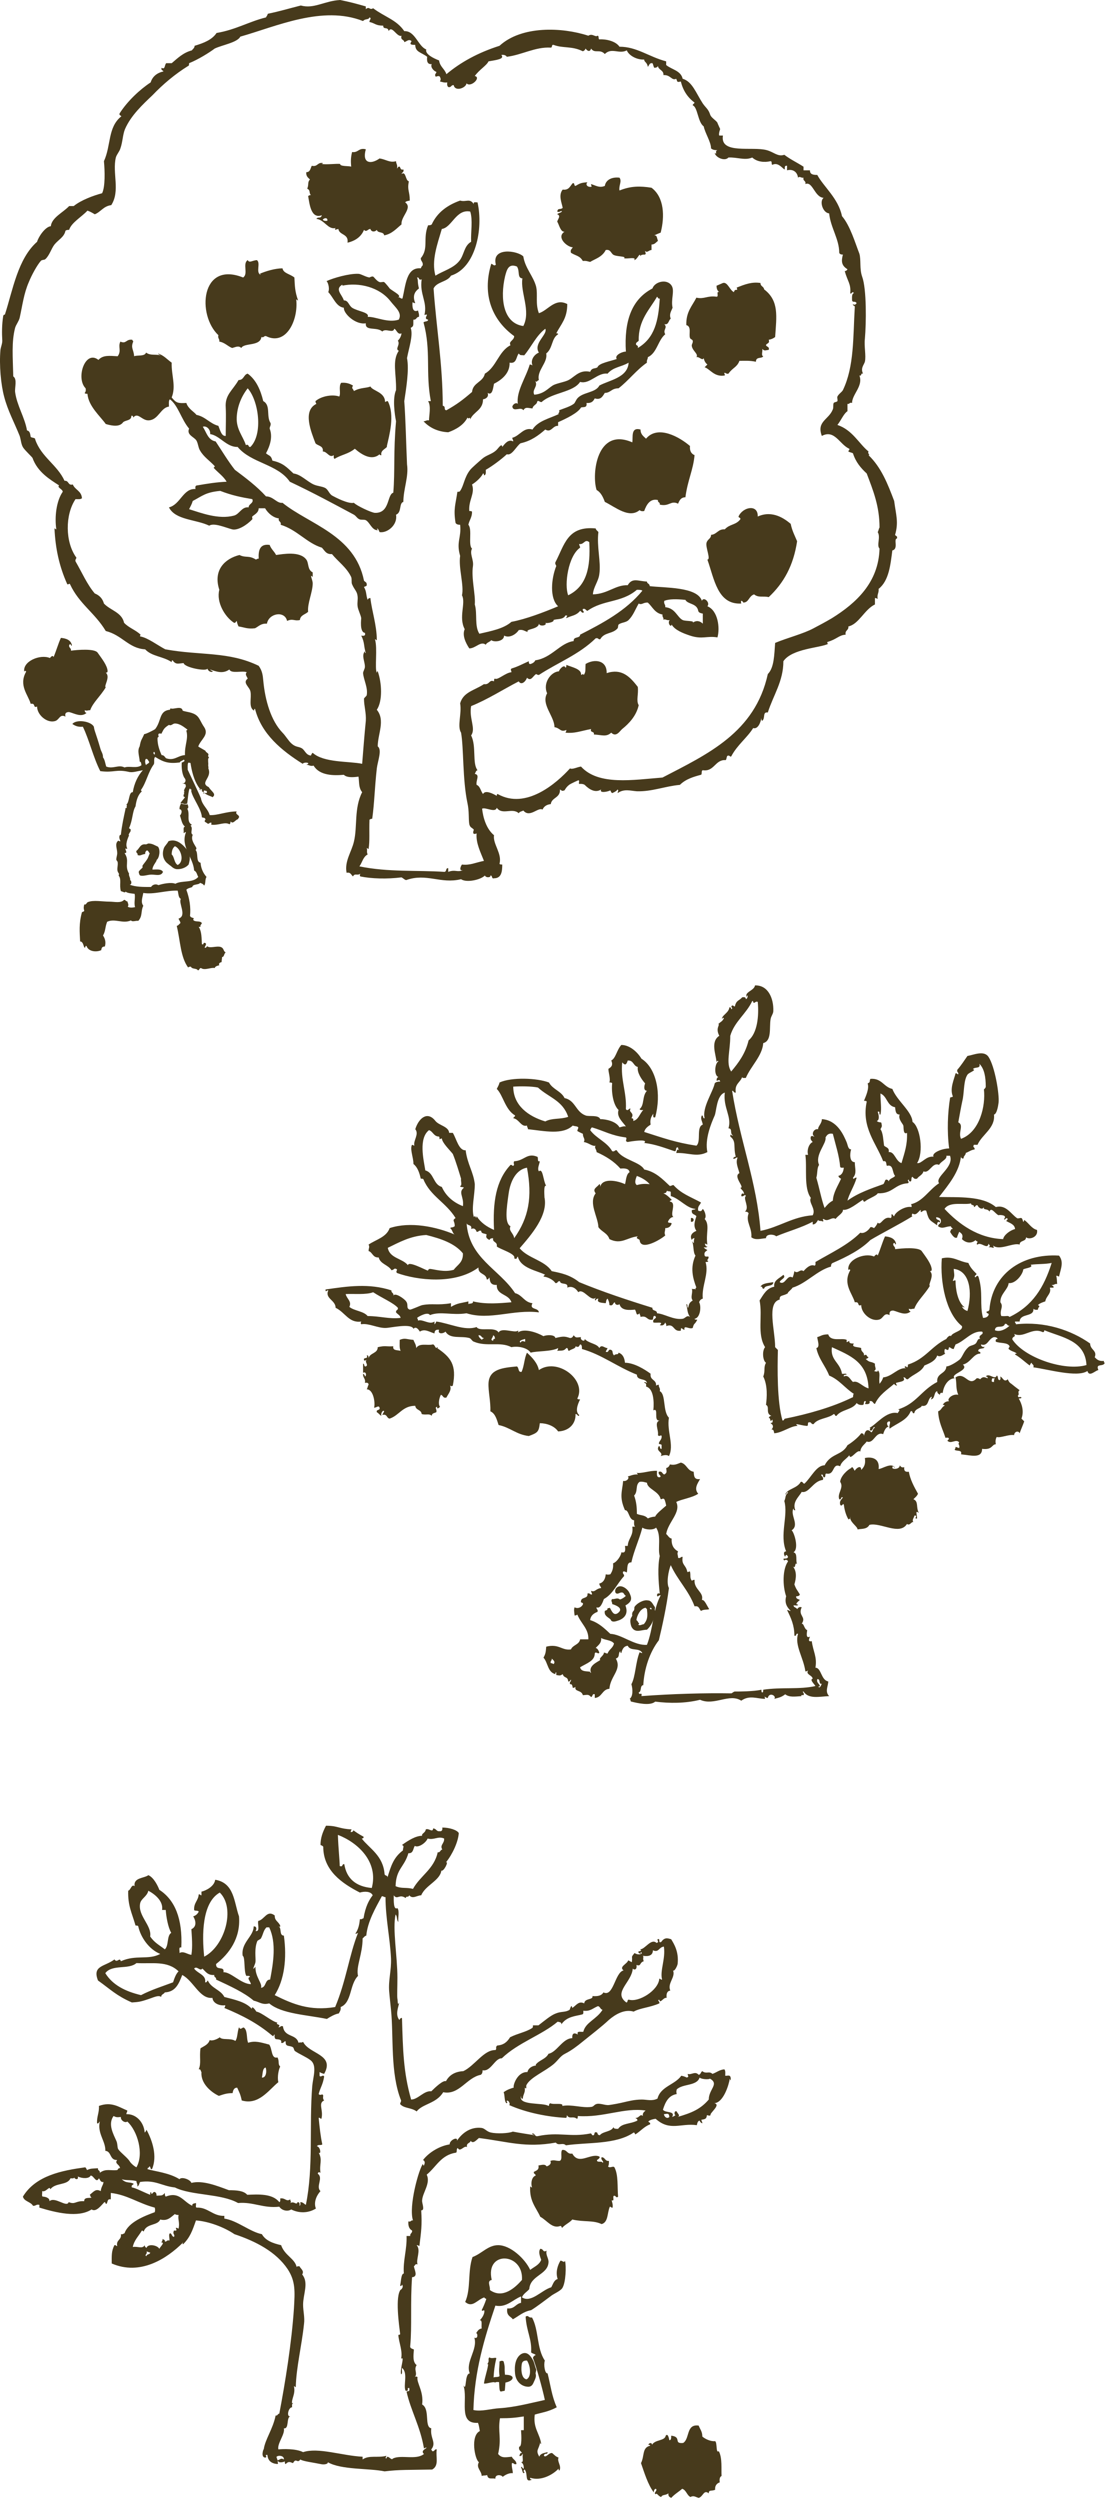 <?xml version="1.0" encoding="utf-8"?>
<!-- Generator: Adobe Illustrator 15.0.2, SVG Export Plug-In  -->
<!DOCTYPE svg PUBLIC "-//W3C//DTD SVG 1.1//EN" "http://www.w3.org/Graphics/SVG/1.1/DTD/svg11.dtd">
<svg version="1.1"
	 xmlns="http://www.w3.org/2000/svg" xmlns:xlink="http://www.w3.org/1999/xlink" xmlns:a="http://ns.adobe.com/AdobeSVGViewerExtensions/3.0/"
	 x="0px" y="0px" width="242px" height="546px" viewBox="0 0 242 546" overflow="visible" enable-background="new 0 0 242 546"
	 xml:space="preserve">
<defs>
</defs>
<path fill-rule="evenodd" clip-rule="evenodd" fill="#473A1C" d="M150.9,266c0.8-0.2,0.8,1,0,0.8C150.9,266.6,150.9,266.3,150.9,266
	z"/>
<path fill-rule="evenodd" clip-rule="evenodd" fill="#473A1C" d="M168.9,280c0,1.1-1.8,0.5-2,1.4c-0.6,0.2-0.2-0.6-0.8-0.4
	C166.5,280.2,167.8,280.2,168.9,280z"/>
<path fill-rule="evenodd" clip-rule="evenodd" fill="#473A1C" d="M177.1,248.2c0.4-0.3,0.3,0,0.8,0c-0.8-0.4-0.2-1.8,0.8-1.6
	c-0.1-0.6,0.8-1.2,0.8-2.2c3.4,0.2,4.8,3.6,5.4,5c0.3,0.7,0.3,1.6,1,1.6c-0.3,0.9-0.4,2.8,0.8,2.8c0,1.4,0.5,2.4-0.4,3.4
	c0.1,0.6,0.4-0.2,0.8,0c-0.5,1.8-1.7,3.6-2,5c2.3-1.7,5.3-2.7,7.8-3.6c0.3-0.2,0.3-0.8,0.6-1c0.3,0,0.5,0.1,0.6,0.4
	c0.2-0.7,1-0.7,1.4-1.2c-0.7-0.8-0.3-2.6-1.8-2.2c-0.2-0.4,0-1.2-0.8-1c-1.5-3.9-4.8-7.4-3.6-13c0-0.2-0.4-0.2-0.6-0.2
	c0.4-1,1.2-2.7,0.8-3.8c0.7-0.3,0.3-0.4,0.6-1c2.5-0.2,2.9,1.8,4.8,2.2c1,2.6,4.3,4.9,4.4,7.2c1.7,1.1,2.5,6.7,1,9
	c1,0.2,1.9-1.6,3.6-1.4c-0.5-0.8,1.8-1.8,3.4-1.8c-0.5-3.9-0.3-7.8,0.2-11c0-0.3,0.6-0.1,0.6-0.4c-0.7-1.7,0.3-3.7,0.6-5
	c0.3-0.1,0.3,0.2,0.6,0.2c0.1-0.5-0.4-0.4-0.2-1c0.8-0.9,1.5-2,2.2-3c1.3-0.2,3.6-1.3,4.6,0.2c1.4,2.1,2.4,8.2,2.2,10
	c-0.1,0.8-0.4,2.5-1,2.6c0.3,3-2.6,4.3-3.6,6.6c-0.3,0-0.5,0-0.8,0c-0.3,0.7,0.1,0.3,0.2,1c-1,0.2-1,0.4-2,0.8
	c0.2,0.2-0.6,0.9-0.4,1c-0.1,0.5-0.8,0-0.6-0.4c-0.3,3.5-2.8,6.4-4.8,9c4.2,0.1,9.5-0.3,12.4,2.2c2.2-0.6,3.3,1.5,4.6,2.4
	c0.2,0.2,0.8-0.1,1,0c0.3,0.2,0.3,0.8,0.4,0.8c0.1,0.1,0.2-0.4,0.2-0.4c1,0.7,1.6,1.9,2.8,2.2c0.3,1.6-1.7,2.2-2.4,1.6
	c0,1-1.4,0.6-1.4,1.6c-1.4-0.5-4.4,1.4-5.8,0.2c0.4,1-0.1,0.2-1,0.4c0.5-0.4,0.3-0.3,0-0.8c-0.2,1.4-1.7-0.5-2.4,0.2
	c-0.4-0.1,0-0.4,0-0.6c0-0.2-0.4-0.1-0.4-0.4c-0.9,0.8-2.1,0.7-3-0.2c0.3-0.9,0-1.2-0.6-1.6c-0.1,0.3-0.6,1.3-0.4,1.2
	c-0.6,0.5-1.3-0.7-1.6-1.2c0.2-0.2,0.1-0.7,0.6-0.6c-0.1-0.3-0.4-0.3-0.4-0.6c-1.2,0-1.8,0.7-2.8,0c0-0.6,0.7-0.5,0.6-1.2
	c0-0.6-0.5-0.7-1-0.8c-0.2,0.8,1,0.4,0.8,1.2c-0.4-0.4-0.7,0-0.6,0.6c-1.6-1.2-1.8-0.9-2.4-3.2c-0.8-0.4-1.3,1-1.2-0.2
	c-0.5,0.3-1,1.4-1.8,0.8c-0.1,0.2-0.3,0.5,0,0.6c-2.9,1.8-6.7,3.7-9.2,5.2c-2.1,2.1-5,3.6-8.2,5c-0.3,0.1-0.4,0.4-0.4,0.8
	c-3,0.8-5.4,3.7-8.4,4.6c-0.2,0.4-1.2,1.1-1,1.2c-1,0.7-1.9,0.3-1.8,1.4c-2.9,0.7-1,6.7-1,10.4c0.2,0.2,0.4,0.4,0.6,0.6
	c-0.1,4-0.2,11.3,1,15.4c0.4,0.1,0.3-0.4,0.6-0.4c5-1,10.3-2.5,14.6-4.6c0.4,0,0.1-0.7,0.4-0.8c-1.9-1.2-3.2-3.1-5.4-4
	c-0.8-2.1-2.3-3.6-2.8-6c0.9-0.2,0.2-1.8,0.2-2.4c0.8-0.2,1-0.6,2.4-0.6c0.5,1.7,3.1,0.7,4,1.2c0.2,0.1-0.4,0.9,0.6,0.2
	c-0.1,0.6,0.4,0.6,1,0.6c-0.7,0.9,1,0.7,1.6,1c-0.1,0.9,0.7,0.8,0.6,1.6c0.8-0.4,0.4,0.2,1,0.4c-0.1,0.2-0.4,0.3-0.6,0.4
	c1,0.9,1,0.4,2,1c-0.1,0.8,0.5,1.2-0.2,1.6c0,0,1,0.4,0.8-0.2c0.7,0.7,0.2,1.5,0.4,3c0.4-0.5,0.6-0.8,0.8-1.4c2-0.2,3.2-2.2,5-2
	c-0.6-0.2-0.2-0.7,0.2-0.2c0.2,0,0.2-0.4,0.2-0.6c3.8-1.2,5.1-4,8.4-5.6c0-0.1,0.7-1,1-0.6c0.3-0.9,2.7-1.1,2.4-2.2
	c-3.5-2.8-4.8-9.6-4.4-14.8c2.4-0.6,3.7,0.7,5.8,1c0.4,1,1.1,1.7,1.8,2.4c-0.1,0.3-0.4,0.3-0.4,0.6c0.2,0.5,0.4-0.6,0.8,0
	c1.1,3.5,0.2,6,1,9c0.6,0,1-0.2,1.2-0.6c0.2-0.6-0.6-0.2-0.4-0.8c0.3,0,0.5-0.1,0.6-0.4c0.6-7.7,7-12.3,15.2-11.8
	c1.1,1.4,0.4,2.8,0,4.6c-0.2-0.1-0.3-0.2-0.6-0.2c0.2,1,0.1,0.9,0.2,1.8c-0.6-0.1-0.6,0.3-1.2,0.2c0.1,0.2,0.5,0.2,0.4,0.6
	c-0.3,0-0.5,0-0.8,0c0.4,1.3-0.8,1.8-1,3c-0.6,0.2-1.2,0.4-1.6,0.8c0.7,0.4,0,0.3,0,1c-0.5,0.1-0.8,0-1-0.2c0.2,1.9-2.9,0.9-3,2.8
	c-0.3,0-0.7,0-1,0c-0.1,0.3,0.2,0.3,0.2,0.6c6.3-0.7,12.1,1.3,16.2,4.2c0,1.4,1.6,1.5,1,3c0.5,0.5,0.9,0.9,2,0.8
	c0,0.2,0,0.4,0.2,0.4c-0.3,1-2.1,0-1.4,1.6c-0.7,0.1-2,1.6-2.4,0.2c-2.2,1.5-8.7-0.4-11.8-0.8c0.2-0.6-0.3-0.6-0.4-1
	c-0.2,0.1-0.3,0.4-0.4,0.6c-1.1-0.8-2-1.7-3.2-2.4c0-0.2,0.2-0.2,0.4-0.2c-0.6-0.5-1.1-0.4-1.8-1c-0.1-0.3,0.2-0.3,0.2-0.6
	c-0.4-0.9-2.1-0.6-3-1c-0.1-0.4,0-0.6,0.4-0.6c-0.1-0.3-0.4-0.4-0.8-0.4c-1.2,0.3-1.4,2.1-2.8,1.6c-0.2,0.4,0.7,0.8,0.6,0.4
	c0.4,0.7-0.9,0.3-1.2,0.8c-0.2,0.6,0.6,0.2,0.4,0.8c-1.5,0-2.1,2-3.8,2.4c1.5,1.3-2.9,2-1.8,3c-1.3,0-2.4,1.5-2.6,3.2
	c-0.4-0.1-0.6,0-0.6,0.4c-0.3-0.2-0.6-0.3-0.6-0.8c-0.8,0.2-0.4,1.7-1.4,1.8c0.1-0.2,0.2-0.3,0.2-0.6c-1,0.4-0.5,2.3-2.2,2
	c0,0.5-1.5,0.6-1.6,1.6c-0.6,0.2-0.2-0.6-0.8-0.4c-0.8,2-3,2.6-4.6,3.8c-0.2-0.8,0.3-1.3,0-1.6c-0.8,0-0.6,0.9-0.2,1.2
	c-0.5-0.1-1,0.8-1.2,1.6c-1.7-0.7-2,2.2-3.6,1.6c-0.5,0.7-1.3,1.1-1.4,2.2c-0.7-0.6-2.2,2.1-2.4,0.8c-0.6,0.8-1.7,1.3-2,2.4
	c-1.8-0.8-1.1,2-3,1.6c-0.4,0-0.1,0.7-0.4,0.8c-0.5,0.1-0.2-0.6-0.6-0.6c-0.5,0.2,0.6,0.5,0.2,1.2c-2.1,0.2-3,3-4.6,2.6
	c-0.6,1.1-2.1,2.2-1.4,4c-0.3,0.1-0.4-0.2-0.4-0.4c-0.8,1.5,1.4,3.6-0.4,4.8c0.5,0.3,1.7,4,0.4,4.8c1,0.2,0.4,1.8,0.8,2.6
	c-0.6-0.7-0.2,1.3-1,0.4c1,1.1,0.8,2.7,0.4,4c0.4,1.1,0.6,1.2,1.2,2.2c-0.1,0.3-0.4,0.4-0.8,0.4c-0.1,0.6,0.5,0.6,0.8,0.8
	c-0.2,0.2-1.3,1-0.4,1c0,0.4-0.7,0.1-1,0.2c0.1,0.5,0.6,0.4,0.8,0.8c0.2-0.2,0.4-0.6,1-0.4c-0.9,1.9,1.1,2,0,3.6
	c0.5-0.1,0.5,1.1,1.2,1.4c-0.1,0.7-0.3,1.9,0.6,1.4c-0.1,0.4-0.6,1.2,0.4,1c0.3,2.3,1.2,3.4,0.8,5.8c1.3,0,1.2,2.7,2.8,3
	c0,1-0.8,2.2,0.2,3.2c-2.2,0.1-4.5,0.7-5.6-1c-0.5,0,0.3,0.3,0,0.8c-0.4-0.1-0.7,0.1-0.4,0.2c-1.5,0.1-2.7,0.3-3.6-0.4
	c-0.8,0.6-1.2,0.7-2.4,1c0.6-0.6-1.1-1.6-1.4-0.2c-0.7,0-0.8-0.8-0.6,0.2c-1.7,0-3.4-0.9-5.2,0.4c-2.6-1.7-5.9,1.2-9-0.2
	c-3.2,0.8-6.7,0.8-9.8,0.4c-1.1,1-4,0.3-5.2,0c-0.3,0-0.1-0.6-0.4-0.6c0.8-0.5,0.7-2.2,0.4-3.2c0.9-1.6,0.9-4.8,1.8-7
	c0.2,0.1,0.3,0.2,0.6,0.2c-0.7-1.3-2.6-0.3-3.2-1.6c-0.9,0.1-1.2,0.8-1.4,1.6c-0.2,0-0.2-0.2-0.2-0.4c-0.6,0.4,0,1.3-1,1.6
	c1.4,2.4-1.2,3.8-1.4,6.6c-1.6,0.1-1.6,1.9-3.2,2c0-0.3,0-0.5,0-0.8c-0.6-0.2-0.4,0.5-0.8,0.6c-0.6-0.6-0.6-0.5-1.8-0.4
	c-0.3-1.2-1.9-0.7-1.6-1.8c-0.2,0.1-0.3,0.2-0.6,0.2c-0.1-0.4-0.1-0.9-0.6-0.8c-0.2-0.6,0.3-0.5,0.2-1c-0.2,0.1-0.2,0.5-0.6,0.4
	c-0.1-1.2-0.9-0.6-1.2-1.6c-0.6,0.4-0.6,0.3-1.4,0.2c0-0.2,0-0.4,0-0.6c-0.2,0-0.2,0.2-0.2,0.4c-1.7-0.4-1.6-2.5-2.6-3.6
	c0.5-0.9,0.5-1.3,0.6-2.4c2.8-0.7,3.4,0.9,5.4,0.6c0.4-1,1.8-1,2-2.2c0.6,0,1.2,0,1.8,0c0.1-2.3-1.6-3.4-2.4-5.4
	c-0.2,0.1-0.3,0.2-0.6,0.2c-0.1-0.9-0.2-1.3,0-1.8c0.7,0.4,1.5,0,1.8-0.6c0.2-0.6-0.6-0.2-0.4-0.8c0.1-0.9,1.6-0.4,1.4-1.6
	c0.6-0.2,0.5,0.3,1,0.2c0-0.4-0.2-0.4-0.2-0.8c0.9,0.4,1-0.5,2.2-0.6c-0.1-0.4-0.4-0.5-0.4-1c0.7-0.1,1.3-0.8,1.4-2
	c0.6,0.1,0.4,0.1,1,0c0.4-0.6,0.7-1.3,0.6-2.4c0.9-0.3,1.8-1.8,1.8-2.4c0.6,0.1,1,0.1,0.8-1.4c0.2,0,0.4,0,0.6,0
	c0.1-1.7,1.3-2.2,1-4.2c0.2,0,0.4,0,0.6,0c-0.3-0.3-0.2-0.9-0.2-1.4c-1.2-0.1-1.1-2.3-2-2.2c-1.3-2.9-0.6-4.1-0.4-6.4
	c0.7,0.2,1.5-0.6,1-1c0.4,0,1.2-0.5,2.2-0.4c-0.1-0.2-0.2-0.4-0.4-0.4c1.1,0.3,3-0.5,4.6-0.4c0,0.6-0.2,1.5,0.6,1.4
	c0.6-0.3-0.5-0.5-0.2-1.2c0.8-0.2,0.7,0.5,1.2,0.6c0.6-0.4,0.5-0.5,0.4-1.4c0.4-0.1,0.7-0.4,0.8-0.8c1,0.2,1.4,0,2.4-0.4
	c1.3,0.3,1.4,1.8,2.8,2c0.1,0.8,0,1.8,1.4,1.6c-0.5,0.9-1.4,2.1-0.4,3.2c-1.3,0.9-3.7,1.2-4.8,1.8c1.1,2.3-1.8,4.4-2.2,7
	c0.4,0.3,0.6,0.9,1.2,1c-0.1,1.5,0.5,2.3,1.4,2.8c-0.3,0.6,0,0.7,0,1.4c0.6,0.2,0.5-0.3,1-0.2c-0.3,1.8,0.7,1.7,1,3.2
	c0.1,0.3,0.3-0.1,0.6,0c0.2,0.9-0.1,1.3,0.4,2c0.2-0.1,0.3-0.2,0.6-0.2c-0.2,2.1,2.1,2.7,1.6,4.4c0.6-0.1,1.1,1.3,1.6,2
	c-0.4,0.2-1.2,0-1.8,0.4c-0.4-0.4-0.4-1.2-1.4-1c-1.3-3.5-3.7-5.7-5.2-9c-0.5,1.2-1,3.9-0.4,5c-0.5,4-1.5,8.5-2.2,11.4
	c-2,2.6-3.2,6.2-3.4,9.8c-0.8,0.1-0.3,1.4-1,1.6c0.1,0.8,0.8-0.3,0.6,0.8c6.7-0.5,13.9-0.7,19.6-0.6c0.2,0,0.5-0.4,0.8-0.4
	c0.7,0,4.2,0,5.8-0.4c0,0.3,0,0.6,0.2,0.6c0.2,0,0.2-0.4,0.2-0.6c4-0.6,7.9,0,11.4-0.8c-0.4-0.6-1.3-1.4-0.6-1.6
	c-0.1-0.8-1.6-0.9-1-1.8c-0.2,0.1-0.3,0.2-0.6,0.2c-0.4-3-2.4-5.7-1.6-8.2c-0.6-0.2-0.2,0.6-0.8,0.4c0-2.2-0.7-3.8-1.6-5.6
	c0.4,0,0.4,0.2,0.8,0.2c-0.8-0.8-1.4-1.7-1-3.2c-0.8-2.3-0.8-5.9,0.4-7.6c-0.1-0.5-0.7-0.4-0.8-0.2c-0.7-0.8,0.7-0.1,0.8-0.8
	c0-0.2-0.2-0.2-0.2-0.4c-0.3-0.1-0.4,0.2-0.4,0.4c-0.3-0.4-0.5-1.2,0.2-1.2c-1.5-3.6,0.5-7.8-0.4-11c0.4-0.9,0.1-1.2,0.8-1.8
	c-0.1-0.5-0.4,0.4-0.6,0.4c0.4-1.3,2.6-1.3,3.4-2.8c0.5-0.1,0.4,0.4,0.8,0.4c1.5-1.4,2.6-4,4.4-4c1.4-2.7,3.8-2.1,5-4.4
	c0.7-0.4,2.3-1.6,3-2.6c0.4,0,0.6,0.2,0.6,0.6c0.1-0.6,0.5-2,1.6-0.8c0.4-0.2,0.3-0.9,0.8-1c-0.4-0.6-0.4,0.8-1,0.6
	c-0.4-0.3,0.3-0.5-0.2-0.6c1.4-0.6,3.7-3.8,6.2-3.2c-0.1-0.1,0.8-0.8,0-0.8c4-1.2,5.1-4.2,8.6-6c-0.2-2,1.9-1.7,2-3.4
	c0.8,0,2.6-1.2,3-1.6c0.6-0.7,0.8-1.7,1.8-2.6c0.4-0.4,1.2-0.4,1.6-0.8c0.3-0.2,0.4-1.2,1-1c-0.7-0.9,1-0.9,0.4-1.6
	c-2.3-0.2-3.8,2.1-5.8,2.8c-0.1,0.3-0.2,0.4-0.4,1c-0.5,0-0.6-0.3-1-0.4c-0.2,0.4,0,0.9-0.8,0.4c-0.3-0.1-0.3,1.1,0,1
	c-0.5,0.2-1.2,0.9-1.8,0.4c-0.4,1.2-1.6,1.7-2.8,2.2c-0.7,1.5-2.5,1.9-3.6,3c-0.6,0.1-0.4-0.5-1-0.4c0.6,0.9-0.6,0.9-1.6,1.2
	c0,0.2,0,0.4,0.2,0.4c0.1,0.4-0.6,0-0.6-0.2c-1.5,1.3-3.3,2.4-4.2,4.4c-0.5-0.1-0.4-0.8-1.2-0.6c0.1,0.2,0.2,0.8-1,0.6
	c0.1-0.2,0.2-0.3,0.2-0.6c-0.6-0.2-0.3,0.7-0.6,0.8c-0.7,0.1-1.1-0.1-1.4-0.4c-0.9,1.5-3.4,1.4-4.4,2.8c-0.4,0.1-0.3-0.4-0.6-0.4
	c-1.2,1-3.5,0.9-4.4,2.2c-0.6,0.1-0.4-0.5-1-0.4c-0.4,0-0.1,0.7-0.4,0.8c-1.2-0.1-1.5-0.3-2.4-0.4c0.1,0.2,0.2,0.4,0.4,0.4
	c-1.5-0.1-3.4,1.5-5.2,1.6c-0.1-0.4-0.1-0.9-0.6-0.8c0.5-0.6,0.4-1-0.2-1.4c0.2-0.2,0.6,0.1,0.4-0.8c-0.7,0.8-0.2-0.2-0.8-0.4
	c0.1-0.2,0.3-0.4,0.6-0.4c-1.4-0.5-0.3-2-1.2-2.4c0.2-1.6,0.4-4.2-0.6-6.2c0.5-1.3,0-1.9,0.6-3c-0.7-0.4-0.9-2.6-0.2-3.4
	c-1.8-2.9-0.5-6.7-1.2-10.2c0.8-1.2,1.5-2.7,3.2-3c-0.2-1.4,1.1-1.8,2-2.6c0.7,0.7-0.7,1-0.8,1.6c1.2,0.8,1.6-1.8,2.8-1
	c0.2-0.4,0.3-0.9,0.4-1.4c0.8,0.7,1.2-0.6,2,0c0.5-0.6,1.5-1.6,2.4-1.2c0.3-0.1,0.2-0.5,0.2-0.8c3.4-2,7.1-3.7,9.8-6.4
	c0.8,0.3,1.8-0.5,2.2-1.2c0.4-0.1,0.5,0.1,0.8,0.2c0.3-0.3,0.6-0.7,0.8-1.2c0.7,0.8,1.2-1.5,2.8-1c0.3-0.1,0.2-0.5,0.2-0.8
	c0.4-0.1,0.3,0.4,0.6,0.4c0.2-0.9,2.4-2.3,3.8-2c0-0.3,0-0.6-0.2-0.6c2.7-0.6,3.9-3.1,6.2-4.6c-1-1.4,3.3-3.4,2.4-6
	c-0.3,0-0.5,0-0.8,0c0.2,0.8-1.2,1.2-1.6,2c-1.5-0.7-2.1,2-3.4,1.4c-0.2,0.8-1,1-1.4,1.6c-0.6,0.2-0.8-0.2-1-0.4
	c-0.4,0.1-0.1,0.9-0.4,1c-0.3,0.1-0.4-0.2-0.4-0.4c-0.6,0.2,0.3,0.5-0.2,0.8c-3,0.2-3.2,2.3-6.6,2.2c-0.3,0.6-2,1.1-2.8,1.8
	c-0.3,0.1-0.4-0.2-0.4-0.4c-1.2,0.7-3.1,2.4-4.4,2.2c0.1,0.7-1.1,1.3-1.6,2c-0.8-0.6-1.7,0.8-2.6,0c-0.5,0.1,0.2,0.3-0.2,0.6
	c-0.1-0.3-0.9,0-1-0.4c-0.3,0.4-0.5,1-1.2,1c0-0.2,0-0.4,0-0.6c-2.4,1.3-5.4,2.1-8,3.2c-0.2-0.4-2.2-0.7-2.2,0.4
	c-1.2,0.1-2.3,0.5-3.2-0.2c0.2-2.1-1.3-3.4-0.6-5.2c-0.1-0.3-0.4-0.4-0.8-0.4c1.1-0.9-0.5-2.9,0.2-3.4c-0.2-0.6-0.5,0.3-1,0
	c0-0.6,0.3-0.7,0.6-0.4c0-0.7-0.5-0.9-0.8-1.4c1.1,0-1.7-2.5-0.2-3.2c-0.3-1.2-0.9-2.3-0.4-3.4c-0.5-0.1-0.4,0.4-1,0.2
	c0.1-0.2,0.3-0.4,0.6-0.4c-0.6-2.2,0.2-3.3-1.2-4.4c0-0.8,0.2-0.1,0.6-0.2c-0.8-0.5,0-1.5-1-1.6c0.8-2.5-1.2-4.5-0.8-7.8
	c-1.8,0.6-1.8,4-2.2,5c-0.8,1.8-2.2,5.2-1.6,8c-2.3,1.2-4.1,0.1-6.8,0.2c0.1-0.5,0.2-1,0.6-0.6c-0.1-0.2-0.2-0.3-0.2-0.6
	c-0.7-0.2-0.2,0.9-0.8,0.8c-2.1-0.7-4.1-1.5-6.6-1.8c1.1-1-3.2-0.3-3.6-0.2c-0.8-0.2,0-0.7-0.4-1c-3.2-0.4-4.7-1.4-7.4-2.2
	c-0.2,0.1-0.3,0.4-0.4,0.6c1.3,1.8,3.7,2.6,4.8,4.6c0.6,0.2,0.5-0.3,1-0.2c1.2,2.1,5.1,2.5,6,4.2c2.5,0.5,4,2.1,5.6,3.6
	c0.4,0,0.4-0.2,0.8-0.2c1.7,1.9,3.6,2.5,6,3.8c-0.2,0.6-0.8,0.8-0.6,1.8c0.6,0.2,0.7,0.1,1-0.4c0.4,0.4,0.9,1.7,0.4,2.2
	c1.2,1.3,0.2,3.2,0.6,5.6c-0.2-0.1-0.3-0.2-0.6-0.2c0.2,0.2,0.1,0.7,0.6,0.6c-0.1,0.3-0.5,0.2-0.8,0.2c0.2,0.3,0.5,0.4,0.8,0.6
	c-0.3,0.3-0.8,0.4-0.6,1.2c0.1,0.3,0.5,0.2,0.8,0.2c0.3,0.5-0.6,0.8,0,1c0,0.2-0.4,0.2-0.6,0.2c0.8,2.6-0.9,5.2-0.6,8
	c-0.4,0.1-0.7,0.4-0.8,0.8c0.5,0.8,0.3,3.4-1,3.6c0,0.2,0.4,0.2,0.6,0.2c-0.6,1.2-0.7,0.6-1,1.8c-0.8,0.4-2-0.8-1.8,0.4
	c-0.5,0-0.8-0.9-0.8,0.2c-1.8,0.3-1.3-1.7-3.2-1c0.1-0.4-0.1-0.5-0.2-0.8c-0.2,0.4-0.4,0.8-1.2,0.6c1-0.9-0.8-0.4-1.4-0.6
	c-0.3-0.9,1-0.8,0.4-1.4c-0.6-0.2-0.3,0.7-0.6,0.8c-1.3,0.2-1.1-1-2.6-0.6c0-0.4-0.2-0.4-0.2-0.8c-0.8,0.7-0.6-0.1-1-0.8
	c-1.2,0.1-3,0.3-3.4-1.2c-0.3,0.3-1,0.2-1-0.4c-0.5,0.1-0.3,0.9-1.2,0.6c0-0.6-0.2-1-0.4-1.4c-0.3,0.2-0.3,0.6-0.4,1
	c-0.9-0.1-2.1-0.1-1.6-1c-0.3,0-0.5,0.1-0.6,0.4c-0.4-0.1,0-0.4,0-0.6c-1.1,1-2.7-2.2-3.8-1.2c-0.4-0.7-1.3-1.5-2.4-1
	c0.3-1.3-1.5-0.5-1.6-1.4c-0.6-0.1-0.4,0.5-1,0.4c-0.5-0.8-1.9-1.4-2.6-1.4c0.1-0.2,0.2-0.4,0.4-0.4c-1.7-0.9-5.4-1.4-6-4
	c-0.4,0.4-0.1,0.7-0.8,0.4c0.5-1-3.2-2-3.8-2.6c0.2-1.1-1-0.8-0.8-1.8c-0.4,0-0.7,0.1-0.8,0.4c-0.5-0.3-0.9-0.5-0.6-1.2
	c-0.4-0.3-1.2-0.1-1.2-0.8c-0.6-0.2-0.5,0.3-1,0.2c-0.2-0.6-0.6-0.9-1.2-0.6c0.3-1.1-1-0.6-1-1.4c0.5,7.8,7.1,10.1,10.6,15.4
	c1.6,0.4,2,2,3.8,2.2c-0.8,1.5,1.3,0.9,1.4,2c-5.6-0.7-10.7,1.8-15.8,0.2c-3.2,0.5-5.7-0.5-8,0.4c-0.4-0.8-2.3,0.2-2.8,0.6
	c0.1,0.2,0.2,0.3,0.2,0.6c1-0.4,2.5,1,3.6,0.2c0,0.2,0,0.4,0,0.6c0.2-0.1,0.3-0.4,0.4-0.6c2.9,0.4,6.2,2.1,8.8,1.2
	c0.6,1.1,4-0.2,4.8,1.2c0.6-1.2,3.6,0.2,4.2-0.4c0.3,0.1,0,0.2,0,0.4c1.4-1,4.2,0,5.6,0.8c0.6-0.3,2.5-0.4,2.6,0.4
	c1.7-0.4,2-0.4,3.2,0c0.5,0,0.6-0.3,0.8-0.6c0.5,0.6,0.5,0.5,1.6,0.4c-0.3,0.6,0.9,1.2,0.8,0.4c0.9,1,2.7,1,3.2,2
	c0.5-0.9,1.1,0,1.8,0c-0.1,0.3-0.3,0.5-0.4,0.8c0.8,0.3,0.4-0.7,1.2-0.4c0.5,0.3,0.1,0.6,0.6,1.2c0.5-0.5,0.9,0,1-0.6
	c0.9,0.3,1.3,1.1,1.4,2.2c2,0,4.4,1.5,5.6,2.4c-0.2,1.5,1.3,1.2,1.2,2.6c0.2-0.1,0.3-0.2,0.6-0.2c-0.1,0.6,0.4,0.7,0.2,1.4
	c1.4,0.7,0.6,4.4,2,5.8c-0.5,3,1.2,6,0,8.4c-0.4-0.4-1.3-0.2-1.8,0c0.7-0.9-1.2-1-0.4-2.2c0.4,0,0.1,0.7,0.6,0.6c0-0.3,0-0.5,0-0.8
	c0-0.3-0.6-0.1-0.6-0.4c0.1-0.6,0.7-0.8,0.6-1.6c-0.1-0.4-0.5,0.3-0.8-0.2c0.2-1.1-0.9-2.8,0.4-3.2c-1.5,0.3-0.1-2.9-1.4-2.2
	c0.2-2.1,0-4.8-1.6-5.2c0.1-0.5,0-0.8-0.4-0.8c0.1-0.4,0.4,0,0.6,0c-0.2-1.1-2.2-0.4-2.2-1.8c-4.3-1.7-7.7-4.4-12-5.6
	c0-0.5,0-1-0.4-1c-0.3,0.5-0.3,0.7-1,0.4c0.1,0.5-0.9,0.6-1.4,1c-0.4,0-0.1-0.7-0.6-0.6c-0.6,0.7-1,0.5-2,0.6
	c0.1-0.2,0.2-0.3,0.2-0.6c-1.5,0.8-4.6,0.6-6,1c-0.7-1.1-2.8-1.5-4.2-1.2c-2.5-1.3-5.4,0-8.2-1.2c-0.4-0.1-0.6-0.7-1-0.8
	c-1.9-0.5-4.2,0.3-5.2-1.4c-0.5,0.5-1.8,0.6-1.4-0.4c-0.7-0.1-1,0.2-1,0.8c-1.1-0.3-2.1-1.1-3.2-0.4c-0.2-0.3-0.8-1.3-1.4-0.6
	c-0.4-1.3-5.1-0.2-6-0.2c-1.7,0.1-3.8-1.1-5.4-0.8c-0.2-0.3-0.1-0.3,0-0.6c-2.7,0.4-3.5-2-5.6-3c0-1.7-2.4-2-1.6-3.8
	c-0.4-0.1-0.6,0.6-0.6-0.2c4.8-0.7,9.5-1.4,14.4,0.2c-0.1,0.6,0.6,0.5,0.4,1.2c0.3-0.9,2.5,0.7,2.8,1.2c0.6,0.8-0.1,1.5,0.8,1.8
	c0.2,0.1,2.5-1,2.8-1c2.2-0.4,3.2,0.1,6.2-0.4c0,0.3,0,0.5,0,0.8c1.5-0.9,2.3-0.8,3.8-1.2c0,0.2,0,0.4,0,0.6c0.3-0.2,1.1,0,1-0.6
	c2.9,0.7,5.8,0.4,8.4,0.2c-0.6-1.9-3.3-1.5-3.2-3.8c-1.4,0.1-1.5-0.8-1.6-1.6c-0.2,0.1-0.2,0.5-0.6,0.4c-0.1-1.4-1.9-1-1.8-2.6
	c-5.1,3.8-13.4,2.8-17.8,1.2c-0.3-0.4,0-0.3,0-0.8c-0.7-0.4-0.5,0.1-1.2,0.2c-0.7-1.2-2.4-1.3-2.8-2.8c-1.3,0.1-1.3-1.1-2.2-1.4
	c0-0.7,0.3-0.8,0-1.4c1.6-1.1,3.9-1.6,4.6-3.6c4.5-1.5,10.2-0.3,14.2,1.4c-0.5-0.3-0.5-1.1-1-1.4c0.4-0.3,0.4,0,1-0.4
	c0.1-1.2-0.7-1.2,0.2-1.8c-2.1-3.4-5.5-4.8-7-8.4c0-0.2-0.4-0.2-0.6-0.2c-0.3-1.3-0.7-2.5-1.6-3.2c0-1.4-0.7-2.9-0.4-4
	c0.1-0.4,0.4,0,0.6,0c-0.3-1.1,1.1-2.5,0.2-3.6c0.7-2.3,2.6-4.1,4.4-1.8c0.8,1,2.9,1.2,3,2.6c0.3,0,0.5,0,0.8,0
	c0.8,1.3,1.3,3.9,2.8,3.8c0.4,3.1,1.7,4.7,2,7.4c0,2.5-0.8,5.3-0.2,7.2c0.4-0.7,0.5,0.8,0.6-0.2c0.9,1.4,2.2,2.3,3.8,3
	c-0.3-6,0.4-10.8,3.6-14.2c0.3-0.1,0.3,0.2,0.6,0.2c0.4-0.3-0.1-0.5,0.2-1c2.2-0.1,2.8-1.9,5-1c0.4,0.1-0.1,1.2,0.6,1
	c-0.1,0.7-0.6,1.6-0.2,2.2c0.9-0.8,0.9,2,1.6,3.2c-0.7-0.5-0.3,2.9-0.4,2.4c0.9,4-2.9,8.3-5.4,11.2c1.8,2.2,5.4,2.6,7,5
	c2,0.4,4,0.8,6,2.4c5.1,2.1,10.5,3.9,16,5.6c-0.1,0.8,1,0.4,1,1.2c1.6,0.1,3.6,1.5,5.6,1.2c0.6-0.1,0.9-0.9,1.6-0.4
	c-0.6-0.9-0.5-1.4-0.8-2.8c0.4,0,0.1,0.7,0.4,0.8c0.2-0.8,0.2-1.1,1-1.6c-0.6-0.7,0.1-1.7-0.2-2.6c0.4,0.3,0.4-0.1,0.8,0.2
	c0-0.2,0-0.4,0.2-0.4c-0.8-2.1-1.4-4.4-0.2-7c-0.6-0.7-0.3-2.4-0.8-3.2c0.8,1,0.2,0.2,0.6-0.6c-0.3,0-0.5,0.1-0.6,0.4
	c-0.5-0.9,0-1.6,1-2c-0.7-1-0.4-2,0-3.2c-0.3-0.4-1-0.4-1-1c-0.2-0.6,0.7-0.3,0.8-0.6c-1.9-0.1-3.4-2.2-5.4-2.8c0-0.3,0-0.5,0-0.8
	c0-0.4-0.7-0.1-0.8-0.4c-0.3,0.6-0.2,0.5-0.8,0.6c0.7,0.3,1.3,0.9,1.8,1.4c0,0.2-0.4,0.1-0.4,0.4c1.6,0.2-0.1,2.8,0.8,3.4
	c-0.4-0.1-1,0.4-1.2,1c0,0.4,0.7,0.1,0.8,0.4c-0.2,0.6-0.6,1-1.4,1c0,0.8-0.3,0.9,0,1.6c-1,0.9-5.4,3.5-5.6,1
	c-0.2-0.3-1-0.3-0.4-0.8c-2.3,0.2-3.6,1.9-6.2,0.6c-0.4-1.3-1.7-1.6-2.4-2.6c-0.1-2.3-2.2-5.3-0.6-7.4c-0.8-1,0.3-1.3,0.8-2
	c0.2,0,0.2,0.4,0.2,0.6c0.4-2,3.7-1.4,5.4-0.6c0.2-0.4,0.2-2.2,1-2.6c-0.1-0.8-1-0.9-2-0.8c-1.4-1.6-3.2-2.7-5.2-3.6
	c0-0.6-0.6-1-0.2-1.4c-0.8,0.2-1.4-0.6-2.6-0.8c0.4-0.7-0.2-0.9-0.2-1.8c-0.2-0.1-0.7-0.3-1.2-0.6c0-0.4,0.2-0.4,0.2-0.8
	c-0.2-0.3-0.8-0.2-1.2-0.4c-2.2,2.1-6.1,1.2-9.8,0.8c0-0.4-0.2-0.4-0.2-0.8c-1.3,0.4-1.7-1.4-3-1.6c0.1-0.3,0.4-0.3,0.4-0.6
	c-2.2-1.3-2.6-4.4-4-5.8c0.2-0.4,0.5-0.9,0.6-1.4c2.6-1.2,8.2-1,10.8,0c0.8,1.5,2.7,1.9,3.4,3.4c2.4,0.5,2.4,3,4.6,3.8
	c0.8,0.3,2.8-0.2,3.2,0.8c1.3,0,3.5,0.5,4.2,1.8c0.5-0.1,0.8-0.3,1.4-0.2c-0.7-1-2.1-2.1-1.6-3.6c-1.2-1.1-1.6-4-1.4-5.8
	c0-0.2-0.4-0.2-0.6-0.2c0.3-0.9-0.3-2.4-0.2-3c0.5-0.3,1.1-0.7,0.6-1.8c1-0.5,1.2-2.3,2.2-3.4c1.8,0,3.5,1.5,4.4,3
	c3.3,2.1,4.4,7.7,3,12.8c-0.6,0.2-0.4-0.4-0.4-0.8c-0.4,0.6-0.8,1.2-0.6,2.4c-0.6,0.4-1.2,0.8-1.4,1.6c4.1,1.3,6.8,2.3,11.4,3
	c1.1-0.9-0.1-4.1,1.4-4.6c-0.1-0.7-0.6-1.3-0.2-2c0.4,0,0.1,0.7,0.6,0.6c-0.6-2.3,1.8-5.7,2.2-7.6c0.2-0.3,0.6-0.4,1.2-0.4
	c-0.2-0.6-0.3-0.2-0.8-0.2c0-0.4,0.1-0.7,0.4-0.8c-1-0.3-0.8-3,0-3.4c-0.1-0.3-0.4,0-0.4,0.2c-0.1-1.7-1.4-4.5,0.6-5.8
	c-0.9-1.7,0.2-2.3-0.2-2.6c0.7-0.6,0.8-0.5,1.2-1.2c-0.1-0.3-0.4,0-0.4,0.2c-0.2-0.8,1.5-1.4,1.6-2.6c0.3-0.1,0.4,0.2,0.4,0.4
	c0.6-0.2-0.3-0.5,0.2-0.8c0.3-0.1,0.3,0.2,0.6,0.2c0.3-1.4,0.9-1.2,1.6-2c0.5-0.1,0.8,0,0.8,0.4c0.3-0.1,0.4-0.4,0.4-0.8
	c-0.2,0-0.2,0.2-0.2,0.4c-0.6-1.2,1.6-1.4,1.8-2.6c2.9-0.1,4.1,2.9,4,5.6c0,0.6-0.5,1.1-0.6,1.8c-0.3,1.9,0.3,4.7-1.6,5.2
	c-0.2,2.8-2.7,5-3.8,7.6c-0.3,0-0.8,0.1-0.8-0.2c-0.4,1.2-1.7,1.5-1.4,3.4c-0.5,0.1-0.4-0.4-0.8-0.4c1.7,10.9,5.4,19.9,6.2,30.6
	c4.1-0.8,7-3.1,11.4-3.4c0.8-1.4-1-2.8-0.4-3.8c-1.6-2.1-0.8-6.6-1.2-9.4c0.2,0,0.4,0,0.6,0c-0.3-0.9,0.1-2.4,1-2.8
	C177.3,249.1,176.9,248.9,177.1,248.2z M159.5,226.2c0,3.4-1,6,0.2,7.8c1.6-1.9,3.1-3.9,3.8-6.8c1.9-1.6,2.3-5.3,2-8.4
	c-0.5-0.3-0.8,0.6-1,0c0-0.1,0-0.2-0.2-0.2C163,221.4,160.4,223.1,159.5,226.2z M137.9,244.2c0.4,0,0.5,0.2,0.4,0.6
	c1.2-0.3,1.4-1.6,2.2-2.4c-0.3,0-0.7,0.1-0.8-0.2c1.1-0.9,0.5-2.8,1.6-4c-0.8,0-0.6-1.1-0.4-1.6c-0.8-0.9-1.8-2.4-1.6-3.6
	c-1-0.2-0.9-1.5-2.2-1.4c-0.3,1-0.6,1.1-1.2,0.4c-0.4,3.8,1,6.5,0.8,10.2c0.4,0.7,0.9-0.5,1,0C137.2,242.9,138.7,243,137.9,244.2z
	 M212.5,233.5c0.9,0.2-0.9,0.7-1.2,1.2c-0.8,1.2-0.7,3.4-1,5.2c-0.4,1.8-0.7,3.6-1,5.2c1.3,0.6-0.1,2.2,0.6,3.6
	c4.1-1.5,5.4-7.2,5-10.8c0,0,0.4-0.3,0.4-0.6c0-2.1-0.3-3.9-1.4-5C214.3,233.5,212.8,232.9,212.5,233.5z M117.5,237.5
	c-1.4-0.3-3.9-0.3-5.4-0.2c0,4.1,3.3,6.5,7,7.6c1.5-0.8,3.2-0.4,5-1C122.9,240.3,119.9,239.7,117.5,237.5z M197.3,245.8
	c-0.1-0.4-1.2-1.4-0.8-2.4c-0.9,0-0.9-0.8-1-1.6c-1.8-0.3-1.7-2.4-3.2-3c0,1.9,0.3,3.3,0,4.6c-0.5,0.1,0.1-0.9-0.6-0.6
	c0.2,0.5,0.5,1.8-0.2,2c0.4,0.4,0.9,0.2,1,0.4c0.2,0.9,0.1,0.8-0.2,1.4c0.6,0.8,0.6,2.4,0.8,3.6c0.4,0.4,1.2,0.4,1,1.4
	c1.3-0.2,1.5,2,2.8,2.4c0.7-2.4,1.3-4,1.2-6.6C197.2,247.9,197.4,246.1,197.3,245.8z M95.9,248.2c-1.2,0-1.3-1.1-2.2-1.4
	c-2.3,1.8-1.2,6.4-0.8,8.8c1.9,0.5,1.7,3.1,3.6,3.6c0.8,1.8,2.3,3.3,4.6,4.2c0.3-2-1.1-3,0.2-4c-0.1-0.3-0.8,0-0.8-0.4
	c0.5-0.1,0.1-1.1,0.2-1.6c-0.4-1.3-1.1-3.7-1.8-5.4c-0.8-1-2.3-2.4-2.4-3.4C95.6,248.9,96.2,248.8,95.9,248.2z M180.1,263.8
	c0.5-0.6,1-1.2,1.8-1.6c0.1-1.8,1.1-3.2,1.8-4.8c-0.3-0.1-0.5-0.3-0.6-0.6c0.8-0.2,1.1-0.9,1.2-1.8c-0.3,0-0.7,0.1-0.8-0.2
	c-0.2-2.4-1-4.8-1.6-7.2c-1-0.2-1.3,0.3-1.6,0.8c0.3,1.3-2.4,3.8-1.4,6c-0.5,0.7-0.3,1.7-0.6,2.8C179,259.6,179.4,261.9,180.1,263.8
	z M111.1,260.6c-0.5,3.5-0.9,6.5,0.4,7.2c-0.5,1,0.7,1.5,0.8,2.6c3.2-4.5,4-9,2.8-15.4C112.8,255.4,111.5,257.8,111.1,260.6z
	 M139.1,258.8c1-0.3,1.8-0.3,2.8-0.2c-0.7-0.8-1.7-1.4-2.8-1.8C138.8,257.5,138.5,258.4,139.1,258.8z M213.5,263.2
	c-0.5-0.1-0.4,0.4-0.8,0.4c0.2-0.6-0.7-0.3-0.6-0.8c-1.6,0.4-4.7-0.5-5.8,1.2c3.1,3.3,7.3,6.4,12.8,6.6c0.1-0.8,1.4-1.9,2.6-2.2
	c-0.1-1.1-1.2-1.3-2-1.8c0.2,0,0.3-0.2,0.4-0.4c-0.4-0.6-0.6,0.5-0.8,0c0.9-1-1.4-0.9-1.2-0.8c-0.8-0.4-1.6-1.9-2-0.8
	c-0.4-0.8-1.4-0.2-1.2-1C214.6,264.3,213.7,263.8,213.5,263.2z M93.5,277.5c-0.1,0,0.1-0.4,0.4-0.4c1.1,0.1,3.1,0.8,5.2,0.2
	c0.8-1.1,2.1-1.6,2-3.6c-1.8-2.2-4.8-3.2-8-4c-3.5,0.2-5.9,1.6-8.4,2.8c0.4,2.3,3.2,2.3,4.4,3.8C89.2,275.3,92.8,277.3,93.5,277.5z
	 M220.5,287.6c5-2.4,7.5-6.4,9.2-11.8c-1.4,0.3-3.1,0.2-4.6,0.4c0.7,0.6-1,0.7-1.6,1c-0.1,1.1-1.7,3.2-3.2,3
	c-0.1,1.4-1.9,2.4-1.8,4.2c0.8,1-0.3,1.8,0.2,3C220,287.5,220.1,287.2,220.5,287.6z M210.7,285.5c-0.3,0-0.4-0.1-0.6-0.2
	c0.2,0.5,0.6,0.8,1.2,1c1.1-4,0.6-8.8-3-9.2c0.1,1.4,0.3,1.4-0.2,2.6c0.3,0.1,0.5-0.3,0.6,0C208.7,281.3,209.1,284.4,210.7,285.5z
	 M81.5,282.2c-1.5,0.6-4.4,0.3-6,0.4c0.2,1,1.4,1.6,0.8,2.8c1.1,0.9,3.1,0.9,4,2c2.7,0,4.7,0.7,7.2,0.4c-0.1-0.6-0.7-0.8-1-1.2
	c-0.1-0.6,0.5-0.4,0.4-1C85.9,284.5,83.5,283.5,81.5,282.2z M220.5,289.5c-0.6,0.1-0.4-0.5-1-0.4c-0.4,1.2-2.1,0-2.2,1.4
	C218.5,291,219.9,290.1,220.5,289.5z M228.1,290.5c0,0.2-0.1,0.5-0.4,0.4c-2.3-1.1-4.1,1.4-6.2,0.4c0.5,0.8-0.4,0.4-0.4,1.2
	c2.6,4,11.4,7,16.2,5.6C237,292.7,232,292.1,228.1,290.5z M105.3,292.6c0-0.3,0.3-0.2,0.4-0.4c-0.6,0-0.5-0.7-1.2-0.6
	C104.6,292.1,105,292.4,105.3,292.6z M107.7,292.8c0-0.2,0.1-0.5,0.4-0.4c0-0.4-0.1-0.7-0.4-0.8
	C107.7,292.2,106.9,292.6,107.7,292.8z M113.7,293.2c0.3-0.5,0.5-0.3,1-0.2c0-0.2,0-0.4,0-0.6C114.3,292.5,113.1,292.8,113.7,293.2z
	 M183.9,300c0.3,0.1,1-0.2,1,0.2c-0.3,0-0.7,0-0.6,0.4c1-0.5,1.4,0.7,2,1.2c1.1-0.4,2,1,3.4,1.4c-0.2-5.8-4.1-7.2-8-9
	C181.3,297.1,183.5,297.5,183.9,300z M141.3,323.8c-0.5-0.1-0.9-0.3-1.6-0.2c-1,0.7-0.3,2.1-1.2,3c0.5,1.4,0.6,2.5,0.6,4
	c0.9,0.4,1.7,0.2,2.4,1c0.6-0.3,1.3-0.4,1.6-0.4c0.2-0.6,1.6-1.7,2.4-2.4c-0.1-0.5-0.2-1-0.4-1.4c-0.4-0.3-0.3,0-0.8,0
	C143.9,325.6,141.4,325.2,141.3,323.8z M137.9,341.2c-1.1-0.1-0.8,1.4-1,2.2c-0.3-0.1-0.4-0.3-0.8-0.2c-0.2,0.6,0.3,0.5,0.2,1
	c-1.5,1.6-2.4,3.9-4.4,5c-0.3,0.8-0.8,2.2-1.6,1.8c-0.1,0.5,0.4,0.4,0.2,1c-0.8,0.3-1.5,0.8-1.6,1.8c1.9,0.6,3.1,1.8,4.4,3
	c2.5,0.1,5.2,2.6,8,2.4c1.4-3.6,1.3-7.7,3-10.8c-0.4-0.2-0.7,0.6-0.8,0c0-0.4,0.2-0.5,0.6-0.4c-0.3-2.7-0.5-5.9,0-8.2
	c-0.5-1.6,0.4-4.4-0.8-6.2c-0.6,0.6-2.3,0.5-3,0C139.6,336.3,138.5,338.5,137.9,341.2z M131.1,362.5c-0.4-0.4,0.8-0.9,0.8-1.6
	c0.4,0,0.4,0.2,0.8,0.2c0.3-0.9,1.2-1.2,1.4-2.2c-0.6-0.8-2-0.7-2.8-1.2c0.1,1.2-0.7,1.6-1.2,2.2c0.3,0,0.6,0.4,0.8,1
	c-0.2,0.5-0.8-0.4-1,0.2c0,1.6-1.7,2.1-3.2,3c0.2,1.1,1.7,0.8,2.2,1c0,0.1,0,0.2,0.2,0.2C128.4,363.7,130.7,362.9,131.1,362.5z
	 M120.3,363.2c0.3,0,0.4,0.1,0.6,0.2c0.5-0.5-0.1-0.9-0.4-1.2C120.6,362.7,120.1,362.7,120.3,363.2z M178.9,368.5
	c0.4-0.1,0.4-0.5,0.6-0.8c-0.8,0.2-0.2-1.1-1-1c-0.2,0.9,0.5,0.9,0.6,1.6C178.9,368.2,178.6,368.3,178.9,368.5z"/>
<path fill-rule="evenodd" clip-rule="evenodd" fill="#473A1C" d="M195.1,271.6c-0.1,0.6,0.5,0.6,0.4,1.2c1.4-0.2,5.1-0.5,5.8,0.4
	c1,1.4,2.1,2.8,2.2,4c0,0.3-0.1,0.4-0.4,0.4c1.1,0.9-0.5,3,0,3.2c-1.2,2-2.8,3.3-3.4,5c-0.7,0-0.6,0.2-1.2,0c0,0.3,0.1,0.5,0.4,0.6
	c-1.2,1-2.6,0.1-3.8-0.2c-0.6,0-0.9,0.2-0.8,1c-1.3-0.7-1.3,0.8-2.4,1c-1.7,0.4-3.8-1.4-3.8-3.2c-1,0.4-0.2-0.8-1.4-0.6
	c-0.5-1.9-2.7-4-1-7c0-0.3-0.4-0.2-0.4,0c-0.4-2.3,3.5-3.9,5.6-3c0.1-0.1,0.6-0.8,0.8-0.2c0.6-1.4,1-2.9,1.6-4.2
	c1.2,0.1,2.2,0.5,2.4,1.6C195.5,272.2,195.5,271,195.1,271.6z"/>
<path fill-rule="evenodd" clip-rule="evenodd" fill="#473A1C" d="M98.9,302.6c-0.3,0.2-0.3,0.1-0.6,0c0.4,1-0.4,1.8-0.8,2.6
	c-0.8,0.2-0.7-0.5-1.2-0.6c-0.3,0.5-0.7,2-0.2,2.6c-0.1,0.2-0.8,0.7-0.6,0c-0.7,0.2,0,0.5-0.2,1.2c-0.4,0.2-1,0.2-1,0.8
	c-0.6-0.6-1.2-0.1-2.2-0.4c-0.1-1-1.3-0.8-1.4-1.8c-2.8,0-3.5,2.1-5.6,2.8c-0.7-0.1-0.5-1.1-1.6-0.8c0.1-0.3,0.3-0.5,0.4-0.8
	c-0.2-0.4-0.8,0.4-0.6,1c-0.4-0.2-0.6-0.6-1-0.8c-0.2-0.7,0.8-0.3,0.6-1c-0.2-0.6-0.8,0.1-1.2,0c0.3-0.9-0.1-4-1.6-4
	c0.2-0.3,0.2-0.7,0.4-1c0-0.4-0.3-0.5-0.8-0.4c0.2-1-0.5-1.1-0.4-2c0.2,0.1,0.4,0.3,0.4,0.6c0.4-0.1,0.3-1.2-0.4-0.8
	c0-0.7,0-1.3,0-2c0.4,0,0.1,0.7,0.6,0.6c0.7-0.3-0.4-1.1,0.2-1.4c-0.3,0-0.5,0.3-0.6,0c-0.2-0.7,1-0.1,0.6-1
	c0.4-0.1,0.4,0.3,0.4,0.6c0.3-1.2,2-1,2-2.4c1.7-0.4,1.7-0.1,3.4-0.2c-0.2,1,0.9,0.8,1.6,1c-0.3-0.6-0.2-1.5-0.2-2.4
	c1.2-0.5,1.5-0.1,3,0c0.2,0.6,0.6,1,0.6,1.8c0.7-1.2,2.5-0.5,3.6-0.8c0.5-0.1,0.6,1.2,1,0.6c0.2,0,0.1,0.2,0,0.2
	C98.4,296.4,99.8,298,98.9,302.6z"/>
<path fill-rule="evenodd" clip-rule="evenodd" fill="#473A1C" d="M125.7,308.8c0.1,2-1.3,3.7-3.8,3.8c-0.8-1.2-2.5-1.8-4-1.8
	c-0.2,1.9-0.5,2.1-2.4,2.8c-2.7-0.3-4.1-1.9-6.6-2.4c-0.4-1.2-0.7-2.5-1.8-3c0.1-2.1-0.5-4.4-0.4-6.2c0.2-3,3-3.3,6.2-3.6
	c0.5,0.3,0.2,1.3,1,1.2c0.6-1.2,0.6-3,1.2-4.2c1.2,1.1,2.3,2.3,2.6,3.8c4-2.8,10.5,2.1,8.4,6.2c0,0.2,0.4,0.2,0.6,0.2
	c-0.6,1.2-1.1,2.7-0.2,3.4c0,0.2-0.1,0.2-0.2,0.2C126.1,309.1,126.1,308.8,125.7,308.8z"/>
<path fill-rule="evenodd" clip-rule="evenodd" fill="#473A1C" d="M200.3,331.6c-0.9,0.2,0.4-0.8-0.6-0.6c0,0.4-0.6,0.9-0.2,1.4
	c-0.4-0.2-0.8,0.9-1.4,0.4c-1.6,2.6-5.8-0.4-8.2,0.2c-0.6,1-1.5,0.8-2.6,1c0-0.6-1.4-1.4-1.6-2.4c-0.1-0.8,0.3,0.1-0.4,0.2
	c-0.7-1.2-0.9-2.5-1-3.2c-0.2-0.5-0.4,0.6-0.8,0c-0.2-0.9,0.3-1.1,0.6-1.6c-0.6-0.2-0.2,0.6-0.8,0.4c-0.5-1.3,1.1-2.5,0.2-3.8
	c0.1-1.3,1.7-2.7,2.4-3c0.3-0.6,0.6,0.4,0.8,0.6c0.1-0.4,1.4-1.5,1.4-0.2c0.6-0.6,1-1.2,0.8-2.6c1.4-0.3,3.3,0,3,2.4
	c0.8,0,2.9-1.6,3.6-0.2c-0.2-0.1-0.6-0.8-0.6,0c0.4,0.4,1.7,0.1,1.6-0.6c0.2,0.2,0.4,0.6,1,0.4c-0.1,0.8,0.2,1.1,1,1
	c0.3,1.7,1.1,3.2,2,4.8c-0.2,0.5-0.6,0.8-1,1.2c1.2,0.5,0.5,1.8,1.2,3C199.8,329.7,200.3,330.7,200.3,331.6z"/>
<path fill-rule="evenodd" clip-rule="evenodd" fill="#473A1C" d="M222.7,303.6c-0.6,0.4,0.1,0.8-0.4,1.2c0.2,0.7,0.4,0,0.8,0.4
	c0,0.2-0.4,0.2-0.6,0.2c0.7,1.2,1.2,2.8,0.6,4.4c0.2,0.2,0.4,0.4,0.6,0.6c-0.3,0.9-0.7,1.7-1,2.6c-0.3-0.7-1.2-0.3-1.2,0.4
	c-1.2-0.2-3.1,0.7-3.8,0.4c-0.3,0.5-0.3,1.1-0.2,1.6c-0.9,0-0.7,1.3-3,1c0,2.2-2.5,1.4-4.6,1.2c0.3-1.1-1-0.6-1.4-1
	c0.1-0.2,0.2-0.3,0.2-0.6c0.4,0,0.4,0.2,0.8,0.2c0.2-0.7-0.4-0.8,0-1.2c-0.7-0.9-1.8,0.5-2.6-0.4c0.5-0.3,0.5-0.8-0.4-0.6
	c-0.6-1.9-1.5-3.4-1.6-5.8c0.7-0.2,0.8-1,1.4-1.2c0-0.2-0.2-0.2-0.4-0.2c0.3-0.5,0.7-0.8,1.4-0.8c-0.6-0.4,0.7-1.7,2-1.4
	c-0.6-1.4-0.3-2.4-0.6-3.8c2.1-1.4,2.8,2.2,4.6,0.2c0.4-0.1,0.5,0.1,0.8,0.2c0.5-0.6,0.9-0.5,1.6-0.2c0.1-0.3-0.2-0.4-0.4-0.4
	c0.7-0.9,2,0.9,2.4-0.2c0.4,0.1,0.1,0.9,0.6,1c0.3-0.1,0.2-0.5,0.2-0.8c0.5,0.2,0.8,1.4,1.6,0.6c0.2,0.4,0.3,0.7,0.8,1
	C221.5,302.7,221.9,303,222.7,303.6z M217.1,301.8c0-0.3,0-0.6,0.2-0.8c-0.2,0-0.4,0-0.6,0C216.6,301.6,216.4,301.8,217.1,301.8z"/>
<path fill-rule="evenodd" clip-rule="evenodd" fill="#473A1B" d="M50.4,179.4c-0.1,0,0,0.5-0.3,0.6c-1-0.6-2.4,0.3-3.9,0.1
	c-0.2-0.2,0-0.1,0-0.4c-0.4-0.2-0.4,0.2-0.8,0.2c-0.2-0.2-0.5-0.3-0.7-0.5c0-0.2,0.1-0.4,0.2-0.4c-0.1-0.5-0.5-0.4-0.8-0.5
	c-0.1-1.8-1.9-4-2.3-5.6c-0.1,0,0.1-0.7-0.1-0.5c-0.3-0.1,0-0.1-0.2-0.2c-0.4,0-0.5,3.4-0.7,3.5c-1.9-0.1-1.3-0.7-1.3-0.3
	c-0.4,0.2,0.8-1.1,0.9-1.3c-0.4-0.2-0.3-0.1-0.3-0.6c0.3,0-0.1-0.6,0.2-0.5c-0.4-0.7,0.6-1.1,0.2-1.6c0.3-0.2-0.9-0.3-0.6-0.4
	c0.2,0.3,1-0.4,0.4-1.1c-0.5-0.7-0.7-2.2-0.6-3.4c0.3,0,0.4-0.2,0.6-0.3c0-0.2-0.1-0.3-0.2-0.3c-0.2,0.2-0.9,0.4-0.8,0.6
	c-2.4,0.3-3.5,0-5.4-1.2c-0.4,0.3-0.1,1.2-0.3,1.6c-1.3,1.8-1.6,3.9-2.8,5.6c0,0.2,0.1,0.3,0.2,0.3c-0.8,0.7-1.2,1.8-1.4,3.3
	c-0.7,1.1-0.6,3-1.4,4.7c0,0.3,0.5,0.1,0.3,0.6c0.3-0.1-0.7,1-0.3,1c-0.3,0.7-0.9,2-0.4,2.9c-0.2,0.2-0.1,0-0.4,0
	c-0.1,0.3,0.6,1-0.2,1c1.2,1.7-0.1,2.7,1,4.5c-0.2,0.3,0.4,1.1,0.2,1.4c0.3,0,0.5,1-0.1,1c1.4,0.5,2.8,0.5,4.7,0.5
	c0.2-0.4,0.9-0.8,1.6-0.4c0.9-0.3,2.8-0.7,3.7-0.3c1.4-0.8,3.8-0.1,5-1.5c-0.3-0.5-0.3-1.1-0.9-1.4c-0.2-2.9-3-5.2-1.8-8.3
	c-0.1-0.3-0.3,0.2-0.5,0.1c0.1-0.6-0.2-1.2,0.3-1.4c-0.7-0.5-0.8-1.6-1.1-2.4c0.4-0.4,0.6-1.3-0.1-1.4c0-0.6,0.2-1,0.4-1.3
	c0.7,0.1,0.6,0.3,1.2,0.1c0.3,0.2,0.5,1,0.1,1.1c0.7,1.2-0.3,2.8,1,3.5c-0.1,0.1-0.2,0.2-0.3,0.2c0.7,0.6-0.2,1.6,0.5,2
	c-0.5,1.1,0.4,2.1,0.8,2.9c0,0.2-0.1,0.4-0.2,0.4c0.7,0.7,0,2.6,1.1,2.8c0.1,1.3,0.6,2.3,1.3,3.1c-0.4,0.7-0.1,1.3-0.5,1.9
	c-0.3-0.4-0.4-0.4-0.9-0.6c-0.3,0.5-1.6,0.2-1.7,0.9c-0.4,0.2-0.9,0.2-1.3,0.6c0.7,1.9,1,3.9,0.8,5.7c0.1,0.3,0.4,0.4,0.8,0.5
	c0,0.3-0.2,0.3,0,0.5c0.5,0.4,1.4,0,1.8,0.6c-0.2,0.4-0.4,0.4-0.3,0.8c-0.1,0-0.3,0-0.4,0c0.7,1.1,0.6,2.5,0.7,3.8
	c0.5,0.2,0.2-0.4,0.6-0.3c0.6,0.1,0.1,0.7,0,1c0,0.2,0.5,0,0.5-0.3c0.6,0.6,2.1-0.1,3,0.2c0.8,0.3,0.5,0.9,1.1,1.2
	c-0.4,0.2-0.3,1-0.8,1c0,0.4-0.1,0.7-0.1,1.1c-0.4,0.1-0.7,0.3-0.5,0.7c-0.4,0.1-0.9,0.2-1,0.6c-0.8-0.2-2.2,0.6-3,0
	c-0.4,0-0.3,0.5-0.7,0.5c-0.2-0.5-1.3-0.2-1.5-0.8c-0.2,0-0.5,0-0.6,0.2c-1.7-2.3-1.7-5.8-2.5-9.1c0.4-0.1,0.5-0.4,0.8-0.6
	c0-0.4-0.3-0.6-0.4-1c1.9-0.6-0.1-3.4,0.5-4.3c-0.6-0.3-0.5-1.2-0.7-1.8c-2.5-0.1-5.2,0.9-7.5,0.5c-0.2,1.1-0.6,2,0,2.8
	c-0.6,1.2-0.1,2.2-1.1,3.3c-0.5-0.1-1.3,0.3-1.6-0.1c-1.8,0.8-3.5-0.5-5.2,0.3c-0.5,1.3-0.3,1.9-0.9,3c0.4,0.6,0.7,1.4,0.4,2.4
	c-0.7,0-0.7,0.4-0.8,0.8c-1.1,0.5-2.8,0.3-3.2-0.9c-0.4-0.2-0.1,0.5-0.5,0.3c-0.2-0.5-0.3-1.3-0.9-1.3c-0.1-2-0.3-3.9,0.4-6.4
	c0.2-0.1,0.4-0.1,0.5-0.3c-0.2-0.7-0.1-0.9,0-1.4c0.4,0.2,0.5-0.4,0.8-0.5c1.2-0.5,3.1-0.1,4.7-0.1c1.1,0,2.5,0.4,3.2-0.4
	c0.3,0,0.6,0.5,0.7,0.3c0.1,0.4,0.4,0.8,0.1,1.2c0.4,0.3,1.2,0.2,1.6,0.1c-0.3-0.9,0.1-2.1-0.1-2.9c-0.6-0.1-1.5-0.1-2-0.5
	c0,0.4-0.6,0-1-0.1c-0.4-1.3,0.2-2.6-0.5-3.4c0.2-0.5,0-0.4-0.2-0.9c-0.2-0.6,0.1-1.3,0-2c0-0.2-0.3-0.4-0.3-0.6
	c0-0.5,0.2-0.9,0.2-1.4c0-1-0.6-2,0.2-2.7c0.3,0,0.2,0.2,0.5,0.1c-0.2-0.5-0.3-0.7-0.2-1.2c0.1-0.1,0.1-0.2,0.3-0.2
	c0.2-2,0.7-4.2,1-5.6c-0.1-0.3,0.2-0.2,0.3-0.3c-0.2-0.3,0.2-0.4-0.1-0.7c0.7-0.5,0.5-2.8,1.4-2.7c0.3-1.9,1.1-3.6,2.2-4.8
	c-1.6,0.3-2.1,0.5-2.9,0.4c-3-0.7-3.3,0.2-6.4-0.2c-1.5-2.9-2.4-6.8-3.8-9.7c-1.1,0.1-1.7-0.2-2.3-0.6c0.9-1.1,4.1-0.6,4.7,0.6
	c0,0.1,0.1,0.6,0.2,0.9c0.4,1.2,0.8,2.4,1.2,3.8c0.2,0.8,0.6,1.1,0.6,2c0.4,0.5,0.5,1.4,0.7,2c1.5,0.6,2.7-0.5,4,0.2
	c1-0.4,2.7,0.3,3.7-0.5c-0.1-0.3,0-0.7-0.4-0.8c0-1-0.6-2.3,0-3.3c0.3-1.6,0.4-1.3,1-2.7c0.2,0.1,2.2-0.9,2.4-1.1
	c1.4-1.8,0.8-3.9,3.1-4.2c0.2,0.1,0.1-0.3,0.3-0.3c0.6,0.3,2.4-0.7,2.6,0.5c0.8,0.3,2.2,0.3,3.1,1.1c0.6,0.5,0.9,1.5,1.6,2.5
	c1.1,1.7-0.7,2.6-1.3,4.2c0,0.1,1.6,0.9,1.6,1c0,0.3,0.8,0.5,0.6,0.9c-0.2,0.4,0.4,0.5,0,0.7c-0.1,0.3,0,1.1,0,1.3
	c-0.1,0.3,0.1,0.6,0,0.9c0.9,2.1-2,3.1,0.1,4.1c0.5,0.9,1.8,1.5,0.8,2.2c-0.4-0.5-3.7-0.2-4.8-7.5c-0.3,0.1-0.7-0.7-0.6,1.5
	c-0.1-0.2,3.1,6.5,2.9,6.3c0.3,1.5,1.5,2.2,1.9,3.6c1.7,0.1,3.6-0.8,5.9-0.8c-0.4,0.6,0.4,0.7,0.5,1.1c0.1,0.3-0.2,0.3-0.2,0.6
	C51.5,178.9,50.9,180.1,50.4,179.4z M35.3,164.9c0.6,0,0.7,0.5,1,0.7c1.8,0.6,2.5-0.6,4.1-0.7c-0.1-2.2,0.8-3.6,0.3-5.3
	c0-0.2,0.3-0.1,0.2-0.3c-0.7-0.5-1.6-1.3-2.7-1.3c-0.5,0-0.8,0.6-1.3,0.3c-1.3,0.8-1.2,1.2-1.7,2c0-0.2-0.4-0.1-0.5-0.1
	c-0.4,0.5,0.3,0.5-0.3,0.9c-0.1,0,0.1-0.1,0,0.2C34.4,162.6,34.8,163.8,35.3,164.9z M33.8,164.8c0-0.3,0.1-0.5-0.2-0.6
	C33.4,164.5,33.6,164.7,33.8,164.8z M31.9,167.1c0.1-0.3,0.6-0.3,0.7-0.7c-0.2-0.2-0.4-0.9-0.8-0.6C31.7,166,31.6,166.5,31.9,167.1z
	 M44.1,172.7c0.2-0.4-0.5-0.5-0.6-0.3C43.8,172.5,43.9,172.6,44.1,172.7z M44.5,173.3c0.1-0.4,0.4,0.1,0.7-0.2
	c0-0.6-0.3-0.3-0.6-0.5C44.5,172.7,44.3,173.5,44.5,173.3z"/>
<path fill-rule="evenodd" clip-rule="evenodd" fill="#473A1B" d="M41.2,188.8c-0.6,0.7-1.7,1.1-2.7,1c-0.5-0.1-0.9-0.4-1.2-0.7
	c-0.2-0.1-0.4-0.3-0.9-0.7c-0.7-0.7-1.1-1.8-0.6-3.2c0.2-0.5,0.7-0.9,1-1.5c1.9-0.7,3.4,1,4.3,2.2C41.5,186.9,41.6,187.4,41.2,188.8
	z M38.2,184.8c-0.5,0.4-0.7,1-0.7,1.8c0.6,0.5,0.5,1.8,1.3,2.3C40.4,188.1,39.5,185.3,38.2,184.8z"/>
<path fill-rule="evenodd" clip-rule="evenodd" fill="#473A1B" d="M33.3,189.9c0.9,0,1.9-0.2,2.3,0.5c-0.4,1-1.5,0.6-2.5,0.6
	c-0.9,0-1.7,0.4-2.5,0.2c0-0.1-0.1-0.1-0.1-0.1c-0.1-0.2-0.2-0.5-0.2-0.7c0-0.2,0.6-0.7,0.8-0.9c0.1-0.1,0-0.3,0-0.4
	c0.2-0.4,0.7-0.9,1-1.4c0.3-0.4,0.4-1,0.6-1.3c-0.2-0.3-0.3-0.6-0.6-0.7c-0.3,0.2-0.4,0.4-0.4,0.8c-0.9,0.1-1,0.5-1.7,0.2
	c0.3-0.3-0.4-0.4-0.2-0.9c0.7-0.5,0.8-1.6,2.1-1.4c0.2-0.1,0.3-0.1,0.5-0.2c0.9,0,1.4,0.4,2.1,0.7c0.6,0.7,0.3,2.5-0.3,2.9
	C34.3,188.1,33.3,189,33.3,189.9z"/>
<path fill-rule="evenodd" clip-rule="evenodd" fill="#473A1C" d="M15.1,140.9c-0.1,0.6,0.5,0.6,0.4,1.2c1.4-0.2,5.1-0.5,5.8,0.4
	c1,1.4,2.1,2.8,2.2,4c0,0.3-0.1,0.4-0.4,0.4c1.1,0.9-0.5,3,0,3.2c-1.2,2-2.8,3.3-3.4,5c-0.7,0-0.6,0.2-1.2,0c0,0.3,0.1,0.5,0.4,0.6
	c-1.2,1-2.6,0.1-3.8-0.2c-0.6,0-1,0.2-0.8,1c-1.3-0.7-1.3,0.8-2.4,1c-1.7,0.4-3.8-1.4-3.8-3.2c-1,0.4-0.2-0.8-1.4-0.6
	c-0.5-1.9-2.7-4-1-7c0-0.3-0.4-0.2-0.4,0c-0.4-2.3,3.5-3.9,5.6-3c0.1-0.1,0.6-0.8,0.8-0.2c0.6-1.4,1-2.9,1.6-4.2
	c1.2,0.1,2.2,0.5,2.4,1.6C15.5,141.4,15.5,140.2,15.1,140.9z"/>
<path fill-rule="evenodd" clip-rule="evenodd" fill="#473A1B" d="M108.4,515c-0.4,1.7-0.5,2.7-0.6,4.2c0.4-0.2,1,0,1.3-0.3
	c-0.2-1.5,0-1.9,0-3.2c0.4-0.2,0.7-0.2,0.9,0c0.4,1.5,0.1,1.2,0.3,2.9c2.5,0,1.9,1.4,0.1,1.7c-0.2,2.3,0,1.7-0.7,1.9
	c-0.6,0.2-0.6,0-0.7-2c-0.6,0-0.3-0.1-0.9,0.1c-0.3-0.3-2.1,0.4-2.4,0.2c0.2-1.4,0.7-2.7,0.9-4c0.1-0.5-0.4,0.1,0-0.5
	c0.3-0.5-0.1-0.9,0.3-1.2C107.4,515.2,108.3,514.7,108.4,515z"/>
<path fill-rule="evenodd" clip-rule="evenodd" fill="#473A1B" d="M113.8,514.1c1.2-0.7,2,0.2,2.6,1.3c0.3,0.5,0.4,1.3,0.7,2
	c0.1,0.3-0.2,0.8-0.1,1c0.2,0.7-0.2,1.3-0.5,2c-0.3,0.7-0.8,0.9-1.4,0.8c-1.1-0.1-2.4-1-2.6-2.8
	C112.3,516.6,112.6,514.9,113.8,514.1z M114,516.1c-0.2,0.8-0.3,3.3,1,3.5c1.1-0.5,0.9-2.9,0.1-4.1
	C114.7,515.5,114.2,515.5,114,516.1z"/>
<path fill-rule="evenodd" clip-rule="evenodd" fill="#473A1B" d="M136.6,350.6c0.5,1.3,0.3,2.5-1.3,3.2c-0.6,0.2-1.3,0.5-1.7,0.2
	c-0.2-0.1-0.1-0.2-0.3-0.4c-0.6-0.5-1.4-0.8-1.2-1.8c0.3-0.2,0.6-0.1,0.6-0.6c0.2,0,0.3,0,0.5-0.1c0.4,0.7,0.8,1.8,1.7,1.2
	c1.4-1-0.2-1.7-1.2-2c0.1-0.4-0.4-0.7,0-1.1c0.6,0.1,1.1-0.4,1.7,0.1c0.4-0.1,0.9-0.4,1.3-0.8c-0.4-0.2-0.4-0.6-0.7-0.7
	c-0.6-0.2-1,0.5-1.5,0.1c-0.2-0.2-0.2-0.8,0.1-1.1c0.8-0.9,2.2-0.1,2.8,0.9C138,348.9,138.2,349.7,136.6,350.6z"/>
<path fill-rule="evenodd" clip-rule="evenodd" fill="#473A1B" d="M143,350.9c0.2,0.3-0.2,0.7,0.2,1c-0.3,1.3-0.6,2.8-1.9,4
	c-1.2,0-2.5,0.8-3.3-0.5c-0.2-0.3-0.4-1.2-0.3-1.7c0-0.3,0.3-0.6,0.4-0.9c0-0.1-0.1-0.3,0-0.5c0-0.3,0.3-0.5,0.4-0.7
	c0.1-0.4,0-0.6,0.1-0.7c0.5-0.8,2-1.6,2.9-1.4C142.3,349.5,142.6,350.4,143,350.9z M141.9,351.2c0.1,0.1,0.2,0.2,0.3,0.3
	C142.5,351.2,142.1,351,141.9,351.2z M140.6,354.7c1-1.1,0.8-2.2,0.7-3.3c-0.1-0.1-0.2-0.2-0.3-0.3c-1.2,0.2-1.9,1.8-2,2.7
	c0.5,0.4,0.2,0.4,0.6,0.7c0,0.1-0.1,0.2-0.2,0.3C139.8,355.1,140.2,354.7,140.6,354.7z"/>
<path fill-rule="evenodd" clip-rule="evenodd" fill="#473A1C" d="M79.4,401.1c0.1,0.3-0.2,0.4-0.4,0.4c1.7,2.2,4.7,3.7,5,7.8
	c0.1,0.4,0.8,0.2,0.6,0.8c0.8-2.7,1.4-4.5,3.4-6c0-0.7,0.4-0.9-0.2-1.2c1.4-1,3-2,4.4-2c-0.2-0.5,0.7-0.6,0.8-1.4
	c0.7-0.3,1.5,0.8,1.6-0.2c0.7,0,0.7,0.7,1.4,0.6c0.5,0.1,0.7-0.3,0.6-0.8c1.5,0,3.2,0.5,3.6,1.2c-0.1,1.9-1.4,4.7-2.8,6.4
	c0.7-0.3-0.5,2.1-1,1.8c-0.3,2.2-3.5,3.2-4.4,5.4c-0.9,0-1.9,0.9-2.6,0c-0.3,0.6-0.6,0-0.8,0.6c-1.4-1-1.8,0.5-2.6-0.6
	c0,1.1-0.1,3.3,0.8,2.8c0.5,0.6,0.1,2.1,0.2,3c-0.4-0.3-0.2-1.3-0.6-1.6c-0.7,3.1,0.4,9.1,0.4,13.8c0,1.9-0.1,4.1,0,4.6
	c0.1,0.4,0,1.7,0.4,0.8c-0.2,1.1-0.9,2.6,0,3.8c0.2-0.1,0.2-0.5,0.6-0.4c0.2,6.9,0.3,11.9,2,17.8c1.5,0,2.8-2,4.4-1.8
	c0.8-0.8,2.6-2.5,3.2-2.2c0.7-1.3,1.9-2.1,3.8-2.2c2.5-1.2,4.5-4.7,7-4.6c0.4-0.3-0.1-0.6,0.4-1c1.4-0.1,2.2-0.8,2.8-1.8
	c1.8-0.9,3.4-1.1,4.8-2c0.2-0.1,0.2-0.3,0.2-0.6c0.4,0,0.8,0,1.2,0c1.3-1,2.7-2.2,3.8-2.6c1.2-0.5,2.1-0.2,3-0.8
	c0.1-0.1,0.2-0.7,0.4-0.8c0.1-0.1,0.2,0.4,0.2,0.4c0.9-0.6,1.4-1.6,2.6-1c0.1-1.2,2-0.7,1.8-1.6c1.2,0.1,2-0.1,2.4-0.8
	c2.2,1.1,2.5-4.4,4.4-4.8c-1.1-0.8,0.8-1.4,1-2.2c0.3,0.1,0.5,0.3,0.8,0.4c0.2-1.5-0.3-0.9,0.6-2c0.4,0.3,1.3,0.5,1.6,0
	c-0.6-0.7,0.1,0.6-0.6,0c-0.8-0.5,1-0.3,0.2-0.8c1.1,0,2.4-2.5,3.6-1.4c0.6-0.2,0.2-0.3,0.2-0.8c0.8-0.3,0,0.9,0.8,0.6
	c0.7-1,1.3-0.9,2.2-0.6c0.6,1,1.7,2.7,1.4,5.4c-0.1,0.5-0.7,1.7-1,1.4c0.6,1.5-1.3,2.8-0.6,4.4c-0.7,0.1-0.9,0.7-0.8,1.6
	c-0.7-0.2-1.4,1.4-1.6,0.4c-0.6,0.1,0.2,0.4,0,0.8c-2,0.9-4.2,1-5.6,1.8c-2-0.6-4,0.6-5.4,1.8c-1.6,1.5-3.7,3.1-5.8,4.8
	c-1.1,0.9-2.4,1.9-3.8,2.6c-1,0.5-1.4,1.3-2.4,2.2c-2,1.7-5.1,2.9-6,4.6c-0.2,0.3,0.2,1.1-0.4,0.6c0.2,1.1-0.4,1.5-0.4,2.4
	c-0.4,0.1-0.4-0.3-0.4-0.6c-0.7,2.2,4.9,1.4,6,2.2c0.3-0.2-0.1-0.3,0.4-0.6c0.6,0.4,3-0.2,2.6,0.6c2.1-0.4,4.3,0.5,6.4,0.2
	c0.5-0.1,0.5-0.4,1-0.6c0.8-0.3,1.9,0.3,2.8,0.2c0.8-0.1,2.4-0.4,3.2-0.6c0.9-0.2,2.3-0.6,4-0.6c1.1,0,2.2,0.4,3.4-0.2
	c0.7-2.7,3.8-3,5.2-5c0.5,0.1,0.8,0.2,1.2,0.4c0.6-0.2,0.2-0.3,0.2-0.8c0.8,0.3,1.6-0.7,2.4,0.2c0.5-0.1,0.4-0.6,0.8-0.8
	c0.8,0.7,1.5-0.1,2.2,0.6c0.9-0.3,1.5-0.9,2.6-1c0.3,0.3,0.2,0.9,0.2,1.4c0.5,0.1,1.3-0.5,1.2,1c-0.1,0-0.2-0.3-0.2-0.4
	c-0.2,1.4-1.4,5.3-3.4,5.4c1.6,0.3-1.1,2.2-0.8,2.6c-0.2,0.2-0.4,0.1-0.8,0c-0.1,0.7-0.2,0.9-1.2,1c0,0.4,0.2,0.4,0.2,0.8
	c-0.3-0.1-0.5-0.3-0.6-0.6c-0.4,0.1-0.5,0.5-0.6,1c-3.5-0.5-5.9,1.4-9-1.4c-0.6,0.1-1.2,0.2-1.6,0.6c0.1,0.2,0.5,0.2,0.4,0.6
	c-1.3,0.5-2.1,1.5-3.2,2.2c-0.2,0-0.1-0.4-0.4-0.4c-3.9,2.7-10.2,2.1-14.8,2.8c-0.7-0.7-1.6,0.2-2.2-0.6c-6.7,1.2-10.4-0.2-16.8-1
	c-0.5,0.4-1.3,1.4-1.8,0.6c-0.1,0.6-1,0.4-0.8,1.4c-0.6-0.5-1.5,1.2-2,0.2c-0.4,0.1-0.1,0.9-0.4,1c-3.3,0.5-4.3,3.1-6.4,4.8
	c0.9,1.9-0.9,3.9-1,5.6c-0.1,0.6,0.7,2.2-0.2,2.2c0.2,3.3,0,4.5-0.4,7.8c-0.2-0.1-0.3-0.2-0.6-0.2c1,1.1-0.2,3.1,0.2,4.2
	c-0.6-0.2-0.5,0.3-0.8,0.4c0.1,0.8,1,2.3-0.4,2.4c-0.4,5.5,0,10.7-0.4,15c-0.1,0.6,0.5,0.6,0.8,0.8c-0.1,1.3-0.3,2.7,0.6,3.4
	c-0.7,1,0.3,1.8-0.4,2.6c0.3-0.2,0.3-0.1,0.6,0c-0.3,1.2,1.4,3.1,1,6c1.8,1,0.4,4.9,2,5.2c-0.3,2.2,1.2,3.1,0,4.6
	c0,0.2,0.2,0.2,0.2,0.4c0.6,0.1,0.4-0.5,1-0.4c-0.3,1.6,0.6,3.5-1,4.4c-4.9,0.1-7.2,0-10.4,0.4c-3.3-0.7-9.5-0.3-12.4-2
	c0.1,0.4-0.8,0.6-1.6,0.4c-1.4-0.3-3.9-0.6-4.4-1c-0.7,1-0.9-0.5-1.6,0.8c-0.8-0.3-1-0.4-1.6,0.2c-0.2,0-0.2-0.4-0.2-0.6
	c-0.2,0.2-1.3,0.4-1.4,0c-0.5,0.1,0.2,0.3-0.2,0.6c-1.3-0.1-2.1-0.7-2.2-2c-0.8,0,0.1,0.3-0.4,0.6c-1.2,0-0.4-2.1-0.4-1.8
	c0.3-2.2,2-4.4,2.6-7.4c0.5,0.1,0.4-0.4,0.8-0.4c1.3-6.8,2.7-15.5,3.2-23c0.2-3.6,0.4-5.9-1.4-8.6c-2.5-3.7-6.8-6-11.6-7.6
	c-2.2-1.5-5.6-2.8-8.4-3c-0.8,2.3-1.3,3.7-2.8,5.2c-0.3-0.1,0-0.2,0-0.4c-3.6,3.6-9.4,7.3-15.6,4.6c0-1.6-0.1-2.7,0.6-4
	c0.3-0.1,0.3,0.2,0.6,0.2c-0.3-1.4,1-1.3,0.8-2.6c0.4,0.1,0.5-0.1,0.8-0.2c0.8-2.4,4.4-3.8,6.6-4.6c0.1-0.6,0.1-0.4,0-1
	c-3.5-0.9-6-2.8-9.6-3.2c0,0.5,0,0.9,0,1.4c-0.9-0.2-0.6,0.8-1,1c-0.2,0-0.1-0.4-0.4-0.4c-0.6,0.6-1.8,2.3-2.8,1.6
	c-2.9,1.9-7.8,0.7-11.4-0.4c0-0.2,0-0.4,0-0.6c-0.7-0.2-0.8,0.3-1.4,0.2c-0.5-0.9-1.9-0.9-2.2-2c2.8-4.6,8.5-5.7,13.6-6.4
	c0.2,0.1,0.3,0.4,0.4,0.6c0.9-0.4,1.1-0.3,2.4-0.4c-0.1,0.6,0.5,0.4,0.4,1c1.3-1,2.4-0.4,3.8-0.6c0.2-0.1,0.2-0.5,0.6-0.4
	c0-0.8-1.3-1-0.6-1.8c-1.7,0.1-1.2-1.9-2.6-2c0.1-2.1-1.8-3.8-1.2-6.4c-0.2,0.1-0.2,0.5-0.6,0.4c-0.1-1.5,0.5-2.3,0.4-3.8
	c2.7-1,4.3,0.2,6.2,1c0,0.4-0.2,0.4-0.2,0.8c2-0.1,3.8,1.6,4,4c0.2-0.1,0.3-0.4,0.4-0.6c1.3,2.4,2.4,5.8,1.2,8.6
	c-0.5,0.1-0.2-0.6-0.6-0.6c-0.1,0.6-0.2-0.1-0.4,0.6c1.7,0.5,4.8,0.8,7,2.2c0.4-0.6,2.3,0,2.6,0.8c2.5-0.6,5.5,0.6,8.2,1.6
	c1.7,0,3.2,0.1,4,1c2.4-0.1,5.5-0.3,7,1.6c0.3-0.1,0.2-0.5,0.2-0.8c1.1-0.2,1.3,0.8,2.2,0.2c0,0.5,0.3,0.4,0,0.8
	c0.9-0.5,1.3,0.6,1.6-0.2c0.4,0,0.5,0.3,0.4,0.8c0.3-0.1,0.2-0.5,0.2-0.8c0.6,0,0.8,0.4,1.2,0.6c1.7-8.2,0.7-17.3,1.4-26
	c0.2-2,1.1-4.5-0.4-5.6c-0.9-0.7-2.4-1.3-3.4-2c-0.2-0.2-0.2-0.6-0.4-0.8c-0.7-0.5-1.7,0-1.6-1.2c-0.2-0.5-0.4,0.5-1,0.2
	c0.2-0.8-0.6-0.7-1.2-0.8c-0.2-0.2-0.3-0.5-0.2-1c-0.4,0.1-0.1,0.6-0.6,0.2c-3.1-2.6-6.3-4.3-10.4-6c0.1-0.2,0.2-0.3,0.2-0.6
	c-1,0.2-2.7-0.3-2.8-1.6c-2.8,0.3-4.1-3.7-6.6-5c-0.7,1.8-1.4,3.7-3.8,3.8c-0.2,0.4-0.8,0.4-0.8,1c-0.5-0.4-1.2-0.1-2.6,0.4
	c-2,0.7-2.4,0.7-3.8,0.8c-3.4-1.5-4.6-2.8-7.4-4.8c-1.3-3.3,1.5-3,3.6-4.6c0.6,0.9,1.1-0.6,1.4,0.4c3.3-1.5,6-0.2,8.6-1.6
	c-2.5-1-4.3-3.7-4.8-6c0-0.2-0.4-0.2-0.6-0.2c-0.8-2.8-1.7-4.3-1.6-7.6c0.6-0.2,0.7-1.5,1.4-1c-0.3-1.9,2.1-1.7,3-2.4
	c1.2,0.5,2.1,2.4,2.4,3.2c3.4,2.2,5.1,6.3,4.8,12.6c-0.7-0.2-0.3,0.8-0.4,1.2c0.9-0.5,1.7,0.3,2.6,0.4c0.3-1.8,0.1-3.9,0-5.6
	c1.3-0.6,0.9-2,0.4-2.8c0.6-0.2,0.9-0.5,1.2-1c-0.1-0.4-0.9-0.1-1-0.4c-0.1-1.6,0.9-2,1-3.4c0.3-0.1,0.3,0.2,0.6,0.2
	c0-0.3,0-0.5,0-0.8c0.9-0.2,2.8-1.1,3-2.6c4.2,0.7,4.1,4.9,5.2,8c0.4,4.8-2.2,8.2-5,10.4c-0.1,1.6,1.9,0.3,1.6,1.8
	c1.6-0.1,3.9,2.6,6,2.6c-0.1-0.7-1-1.3-0.2-1.6c-0.1-0.3-0.5-0.2-0.8-0.2c-0.6-1-0.2-4.1-0.8-4.4c-0.4-2.9,2.4-4.2,2.4-6.4
	c0.7-0.1,0.7,0.7,0.4,1c1.1,0.2,0.4-1.5,0.6-2.2c1.4-0.3,1.9-2.5,3.6-1.2c0,1.2,0.7,1.2,1.2,2.2c0,0.5-0.1,0.2-0.4,0.2
	c0.8,0.2,0.1,2,1.2,2c0.7,5,0.1,9.7-2,13c4,2,7.7,3.5,13.2,2.6c2.4-5.7,3.1-11.5,5-16.2c-0.2,0.1-0.3,0.2-0.6,0.2
	c0.7-1,0.9-2.1,1-3.2c0.4,0.1,0.5-0.1,0.8-0.2c0.4-2.5,1.2-4,2-5c-0.4-0.9-1.8-0.9-2.8-0.6c-3.9-2-8-4.8-8-10
	c-0.1-0.2-0.4-0.3-0.6-0.4c0-1.4,0.4-2.7,1.2-4.2c2.6,0,2.9,0.7,5.6,0.8c-0.1,0.2-0.2,0.3-0.2,0.6c0.3,0,0.5-0.1,0.6-0.4
	C77.7,400.1,78.3,400.5,79.4,401.1z M74.2,407.5c0.8,0.3,0.4-0.5,1-0.4c0.5,3.2,2.6,4.9,6,5.2c1.5-5.7-3-9.9-7.4-11.6
	C73.9,403.8,74.2,406.3,74.2,407.5z M93.4,401.5c-0.4,1-2.1,2.1-2.8,1.6c-0.4,0.6-0.3,1.7-1.4,1.6c-0.9,3.1-2.7,3.4-2.8,7.2
	c1.3,0.6,2.3,0.2,3.8,0.6c1.6-2.9,4.6-4.3,5.4-8c0.6,0.1,0.5-0.5,1-0.6c-0.6-1,0.5-1.3,0.4-2.4C95.7,400.9,94.8,401.9,93.4,401.5z
	 M30.6,415.7c-0.5,2.7,2.6,4.8,2.2,7.2c1,1.4,1.9,1.8,3.2,2.8c0.9-0.8,0.4-3,1.4-3.6c-0.7-1.2-1.1-3.5-1.2-5c-0.3,0-0.5,0-0.8,0
	c0.3-1.9-1.5-3.4-3-4.2C32.1,414.2,30.8,414.6,30.6,415.7z M44.6,427.3c4.5-2.3,6.9-10.6,3.4-14C44.1,415.5,44.1,422.6,44.6,427.3z
	 M117.2,451.1c-0.1,0-0.2,0-0.2-0.2c0.7-1,2.2-1.2,2.8-2.4c1.8-0.3,3.1-3.4,5.2-3.4c-0.1-1.2,0.5-1.2,1.2-0.8
	c-0.3-0.9,0.7-0.5,1.2-0.6c0.5-2.1,2.9-2.7,4.2-4.8c-0.5-0.1-0.5-0.7-1-0.8c-1.2,0.5-1.7,1.2-3.2,1c0,0.3,0.1,0.7-0.2,0.8
	c-1.4,0.4-3.4,0.4-4.6,2.2c0.1-0.5-0.4-0.5-0.8-0.6c-3.4,2.9-8.7,4.6-12.2,8c-1.5-0.1-2.4,3-4.2,2.6c0,0.5-0.1,0.8-0.4,1
	c-3.1,0.6-4.7,4.5-8.2,3.8c-1.5,2.5-4.5,2.5-5.8,4.2c-1.2-0.9-2.7-0.6-3.6-1.6c0-0.4,0.2-0.4,0.2-0.8c-2.4-6-1.6-13.9-2.2-19.8
	c-0.1-1.1-0.3-2.7-0.4-4c-0.2-2.5,0.5-4.6,0.4-7.2c-0.2-4.4-1.2-8.8-1.2-13.4c-0.4,0-0.4-0.2-0.8-0.2c-1.4,2.6-3.1,5.5-3.4,8.6
	c-0.4,0.1-0.5,0.4-0.8,0.6c0,3.5-1.5,6.2-1,8.2c-1.9,1.9-1.3,5.8-3.8,6.8c0.1,0.7-0.2,1-0.4,1.4c-0.8,0.1-2,0.8-2.6,1.2
	c-4.4-0.9-9.9-1.1-12.6-3.4c-1.5,0.4-2.1-0.3-3.4-0.6c-2.1-1.8-5.2-3.2-8.2-4.6c0.1-0.6-0.5-0.4-0.4-1c-1.5,0.1-1.9-0.8-2.6-1.4
	c-0.5,0.7-1.2-0.7-1.8,0c0.8,1.1,2.7,1.4,2.4,3c0.4,0.1,0.4-0.3,0.6-0.4c0.7,1.7,2.8,2,3.6,3.6c2.3,0.6,4.7,1.1,6,2.6
	c0-0.9,0.8,0.3,1,0.6c1.2,0.2,3.4,2.2,4.6,2.4c-0.6,0.5,1,0.3,0.2,1c0.5,0.1,0.4-0.4,1-0.2c0.3,2.5,2.9,1.6,3.4,3.6
	c0.6-0.2,0.5,0.1,1-0.2c1.3,2.7,7,2.7,4.6,7c-0.3-0.1-0.5-0.1-1-0.4c0,0.3,0,0.5,0,0.8c0.2,0.5,0.8-0.4,1,0.2
	c-0.3,1.8-0.8,2.3-1.2,3.8c0.4,0.5,0.9-0.3,1,0.4c-0.1,0.5,0,0.8,0.2,1c-1.4,0.6-0.1,2.1-0.6,4c-0.3,0-0.3-0.3-0.6-0.2
	c0.2,2,0.4,4,0.8,5.8c-0.4,0.3-0.8-0.1-1.2,0.4c0.8,0.1,1,1.9,0.4,1.4c0.9,1.6,0.1,2.5,0.4,4.4c-0.3-0.2-0.5-0.2-0.6,0.2
	c1.3,0.9-0.5,2.8,0.6,3.8c-1,1.1-1.5,2.6-1,3.8c-1.6,1-3.6,1.1-5.4,0.2c-0.7,0.5-2,0.3-2.6-0.6c-3.5,0.4-5.7-1.1-9-0.8
	c-3.7-2.1-10.2-1.6-13.8-3.4c-2.9-0.3-4.2-1.7-7.6-1.2c-0.2,0.3-0.2,0.8-0.6,1c0.1-0.6-0.2-0.7-0.2-1.2c-1.2-0.3-2.4-0.1-3.2-0.4
	c1,1,1.8,0.5,2.6,1c-0.1,0.3-0.6,0.2-0.4,0.8c0.6,0,2.7,1.1,4,1.6c0-0.2,0-0.6,0.2-0.6c0.1,1,0.4-0.2,0.8,0c0.3,0.1,0.4,0.4,0.4,0.8
	c1.1-0.1,1.2,0.1,1.8-0.6c0,0.3,0,0.6,0.2,0.8c3-1.2,3.8,1.1,5.8,2c-0.1-0.5,0.4-0.5,0.8-0.6c0.1,0.3-0.2,1,0.2,1
	c2.4-0.1,3.5,1.9,6,1.8c0,0.2,0,0.4,0,0.6c2.8,0.4,5.6,2.9,8.2,3.4c0.8,1.4,2.4,2,4.2,2.4c0.8,2.3,3,2.9,3.4,4.8
	c0-0.2,0.3-0.2,0.6-0.2c0.3,0.6,1.1,1,0.6,1.8c1.5,1.8,0.2,4.3,0.2,6.6c0,1.4,0.4,2.8,0.2,4.2c-0.5,4.8-1.7,9.5-1.8,13.8
	c-0.2,0-0.2-0.2-0.4-0.2c0.4,1.7-0.6,2.8-0.4,3.8c0-0.1,0.2-0.2,0.2,0c-0.3,0-0.2,0.5-0.2,0.8c-0.8,0-1.3,2.1-0.4,2
	c-0.9,0.2-0.2,2.8-1.4,2.6c0.3,1.3-1.5,3.3-1.2,4.6c1-0.1,3.8-0.2,5.4,0.6c3.3-1.1,8.6,0.8,13,1c0,0.2,0,0.4,0,0.6
	c1.4-1,3.3-0.3,5.2-0.8c0,0.2-0.4,0.5,0,0.6c0.2-1.1,1.1,0.6,1.4,0c1.8-0.9,5.1,0.4,6.8-1c-0.8-0.7,0.4-1.1,0.6-1.4
	c-0.3,0-0.4,0.1-0.6,0.2c-0.8-4.8-2.9-8.3-3.8-12.4c0.4-0.3,0.7,0.2,0.6-0.8c-0.8-0.1,0.2,0.7-0.8,0.6c-0.6-1.1,0.6-3.9-0.8-5
	c-0.1,0.4,0.2,1.3-0.2,1.4c-0.3-1.2,0.9-4.1,0-3.4c0.4-1.6-0.5-3.6-0.6-5.2c0,0,0.4,0,0.4-0.2c-0.2-1.7-1.2-8.4,0.2-9.8
	c-0.5,0.5,0.8-0.3,0.2-1c0,0.2-0.3,0.5-0.4,0.2c0.2-0.9,0.2-2.6,0.8-2.6c-0.2-2.9,0.7-5.2,0.6-8.2c0.3,0,0.5,0,0.8,0
	c-0.1-0.6,0.5-0.6,0.4-1.2c-0.6-0.3-0.9-1-0.8-2c0.6,0.2,0.5-0.3,1-0.2c-1-3.1,1.3-11.3,2.2-12.4c-0.1,0.1,0.1,0.5,0.2,0.4
	c0.2-0.5,0.3-0.9-0.2-1.2c1.3-1.7,3.7-3.1,5.8-3.4c0-1,1.9-1.8,1.6-0.8c1.2-1.8,3.1-3.1,5.4-2.8c0.7,0.1,1.1,0.8,2,1
	c1.3,0.3,3.9,0.2,4.8-0.2c1.6,0.3,3.5,0.6,4.8,0.8c-0.1-0.1-1-0.3-0.4-0.4c0.5,0.1,0.4,0.7,1,0.6c4.7-1,7.1,0.3,11.6-0.6
	c0.3,0,0.2,0.5,0.6,0.4c0.4-0.1,0-0.9,0.8-0.6c0.2,0.2,0,0.5,0.6,0.6c0.7-0.9,2.5-0.7,3-1.8c0,0.4,0.5,0.4,1,0.4
	c0.9-1.3,2.6-1,4.2-1.8c0.1-0.4-0.3-0.4-0.4-0.6c0.8,0.1,1-1,1.6-0.4c-0.1-0.7,0.3-0.9,0.6-1.2c-4.7-0.7-9.2,1.6-14.8,1.2
	c0,0.2,0,0.6-0.2,0.6c-0.9-0.7-1.6,0.2-2.2-0.8c0,0.2,0,0.6-0.2,0.6c-3.9-0.2-8.6-1.1-12.4-2.8c0.4-0.2-0.3-1.4-0.6-0.8
	c0.2,0,0.3,0.4,0,0.4c-0.5-0.5-0.3-1.7-0.6-2.4c0.8-0.6,1.8-0.9,2.2-1c-0.2-0.5,0.8-3.5,3-3.4C115.4,451.5,116.6,451,117.2,451.1z
	 M58.8,420.9c-0.2,0-0.4,0-0.6,0c-0.7,0.7-0.7,1.5-1.2,2.4c-0.1,0.2-0.7,0.4-0.8,0.6c-0.7,1.7-0.3,3.7-0.4,4.6c-0.1,0.6-1,2.2,0,1
	c-0.1,2.2,1.6,3.7,1.2,4.6c1.2-0.1,0.8-1.8,2-1.8C59.7,428.6,60.4,424.3,58.8,420.9z M142.6,425.9c0,1.5-1.6,1.3-2.2,1.2
	c0.3,0.3-0.1,0.5,0.2,1.2c-1,0.3-0.5,1.2-1.6,0.8c0.2,0.8-0.3,1.3-0.8,0.8c-0.2,3-4.4,5.2-1.4,7.4c0.4,0,0.1-0.7,0.6-0.6
	c2.1,0.6,6.4-2,6.6-4.6c0.3,0,0.3,0.3,0.6,0.2c-0.5-2,0.8-4.5,0.4-7.2C143.9,425.2,143.9,426.5,142.6,425.9z M29.8,428.7
	c-1.7,1.5-5.3,0.2-6.8,2.2c1.6,2.6,4.4,4,7.8,4.8c2.3-1.2,4.9-2,7-2.8c0.3-0.9,0.6-1.8,1.2-2.4C36.5,428.1,33.2,428.9,29.8,428.7z
	 M147.6,461.9c-0.4,0.1-0.4-1.1,0.2-0.8c0.2,0.5,0.9,0.9,0.2,1.2c3.1-0.9,5-1.7,6.8-3.8c0-2.3,2.4-3.4,0.2-4.6
	c0.3,0.2-1.6,0.3-2.2-0.2c-0.6,1.9-3.7,1.3-5,2.6c-0.1,0.6-0.1,0.4,0,1c-1.8,0.3-2.5,1.8-3,3.4c0.4,0.8,2.8,0.2,2,1.6
	C147.4,462.1,147.3,462,147.6,461.9z M145,461.7c0.1,0.6,0.7,1.1,1.2,0.6C146.1,461.4,145.8,461.6,145,461.7z M25.4,467.5
	c0.3,0.6,0.2,1.4,0.4,1.8c0.5,0.8,2.1,1.9,2.6,2.8c0.2,0.3,0.8,0.9,1.4,1.2c1.7-3,0.2-8-2-10c-0.4,0.4-1.5-0.2-1.4-1
	c-0.8,0.1-1,0.1-1.6-0.2C23.5,463.9,24.8,466.1,25.4,467.5z M20,479.9c-0.3-0.1-0.2-0.4-0.4-0.6c0.9-0.7,1.3-1.4,2.4-0.8
	c0.1-1,0.6-1.4,0.6-2c-0.7,0.1-0.7-0.5-1-0.8c-0.6,1.2-1.1-0.6-1.8-0.6c-0.3,0.7-1.8,0.7-2.8,0.2c0.2,0.9-0.7,0.6-0.8,0.2
	c0,0.3-0.5,0.2-0.8,0.2c-0.7,1.6-3.3,0.9-4.4,2.4c-0.2-0.9-0.9,0.7-1.8,0.4c0.1,0.4-0.2,1.2,0.2,1.2c0.3,0,1.5,0.2,1.4,1
	c1.2-1.1,3.8,1.5,4.2,0.2c1.5,0.6,1.4-0.3,3.4-0.2C18.3,479.7,19.8,480.1,20,479.9z M36,489.5c0.5,0.1,0.4-0.4,1-0.2
	c0.1-0.5-0.3-1.5,0.2-1.6c0.4,0.2,0.3,0.7,0.8,0.8c0.3-0.6-0.4-0.5,0-1.4c0.8,0.1,0.5-0.1,0.4-0.6c0.3,0,0.4,0.1,0.6,0.2
	c0.3-1.4-0.2-2,0-3c-0.3,0-0.6,0-0.8-0.2c-0.9,0.7-1.6,1.6-3.2,1.2c-0.6,1.4-3,0.8-3.6,2.6c-0.2,0-0.2-0.2-0.4-0.2
	c-0.7,1.2-1.7,2.1-2,3.6c1.1-0.2,2.1,0.5,2.6-0.4c0,0.3,0.2,0.5,0.4,0.6c0.3-1,2.4-0.6,2.8,0.2c0.3-0.6,1.3-1.4,0.4-1.4
	c0.4-0.4,0.2-0.6,0.4-0.8C35.6,489.2,36.1,489,36,489.5z M32,492.7c0-0.5,0.8-0.3,0.8-0.8c-0.4,0-0.4-0.2-0.8-0.2
	C32.3,492.2,31.4,492.5,32,492.7z M60.4,536.5c0,0.4,0.2,0.4,0.2,0.8c0.7-0.2,0.7-0.6,1.4-0.2C62.1,536.3,60.9,536.1,60.4,536.5z"/>
<path fill-rule="evenodd" clip-rule="evenodd" fill="#473A1C" d="M54.2,446.1c1.5-0.5,2.7-0.1,4.6,0.4c0.7,0.9,0.4,3.2,1.8,2.8
	c0.5,0.9,0,1.4,0.6,2c-0.3,0.5-0.7,2.3-0.4,3.4c-2.1,1.7-4.3,5.1-8,4c-0.3-1.4-0.5-1.7-1-2.8c-0.7,0-0.9,0.6-1,1.2
	c-1.2,0-1.8,0.2-3,0.6c-1.7-0.8-4-2.7-3.8-5.2c-0.2-0.2-0.1-0.7-0.6-0.6c0.6-1.3,0.1-2.7,0.4-4.6c0.8-0.5,1.7-0.8,2-1.8
	c0.5,0.3,1.7-0.2,2.2-0.6c0.5,0.7,2.4,0.1,3.4,0.8c0.5-0.6,0.4-1.9,0.8-3c0.4,0.9,0.8-0.3,1.2,0.2C54.1,443.6,53.8,445.2,54.2,446.1
	z M57.2,453.7c1,0.1,1.1-1.6,0.8-2.2C57.3,451.7,57.4,452.9,57.2,453.7z"/>
<path fill-rule="evenodd" clip-rule="evenodd" fill="#473A1C" d="M101.2,520.9c0.8,1.5,0.2-2.5,1.4-2.6c-1-2.5,1.8-5.2,1-7.8
	c0.8,0.4,0.8-0.9,0.4-1c0.3-0.4,0.5-0.9,1.2-1c-0.1-0.9,0.2-1.8-0.4-1.8c0.6-0.6,1-1.4,1-2c-0.1-0.5-0.3,0.2-0.6-0.2
	c0.4-0.8,0.7-1.5,1-2.4c0-0.2-0.4-0.1-0.4-0.4c-1.6,0.5-2.6,2.4-4.2,1c1.3-2.9,0.5-6.6,1.6-9.8c2.1-0.8,3.4-2.6,5.6-2.6
	c2.7,0,5.9,3,7,5.4c0.9-0.7,2-1.1,2.4-2.2c-0.2-0.6-0.7-1.7-0.2-2.4c0.8,0,0.5,0.9,1.4,0.4c-0.3,0.9,0.5,1.7,0.4,2.6
	c-0.2,2.7-4,2.8-4.2,5.8c-0.5,0.6-1.3,1-1.6,1.8c2,1.3,4.3-1.6,6.4-2.2c0.4-0.7,0.6-1.6,1.4-1.8c-0.5-1.5,0-3,0.6-4
	c0.4-0.1,0.8,0.6,1,0c0.3,1.1,0.2,4.8-0.6,6c-0.5,0.7-1.9,1.2-2.6,1.8c-1.5,1.1-2.9,2.2-4.2,3c-1.7,0.3-2.7,1.3-4,2
	c-0.3-0.6-1.5-0.7-1.2-2.4c1.6,0.2,1.8-1,3-1.2c0-0.5,0-0.9,0-1.4c-1.8,0.7-3.2,2.5-5.6,2c-2.4,7.1-4.6,14.4-4.8,22.8
	c1.8,0.4,3.8-0.3,5.8-0.4c3.2-0.2,6.6-1.1,9.8-1.8c-0.6-2.8-1.8-7-2.6-9.2c0.1-0.3,0.3-0.5,0.6-0.6c-0.2-0.3-0.8-0.3-1-0.6
	c0.2-2.9-1-4.5-1.2-7.8c0.7-0.4,0.5,0.3,1.4,0.2c1.5,2.7,1,6.8,2.8,9.4c-0.3,0.9,0,2.9,0.6,2.8c0.7,2.8,0.9,4.9,2,7.4
	c-1.8,1-3.5,1.2-4.8,1.6c-0.4,3,1.1,4.1,1.4,6.4c-0.2,0-0.2-0.2-0.2-0.4c-0.3,1.7-1.1,1.7-0.2,3.2c0.2-0.7,1-0.8,1.8-1
	c0,0.7-0.7,0-0.8,0.8c0.5,0.5,1-0.7,1.8-0.6c0.7,0.6,0.7,0.7,1.4,1c-0.4,0.8,0.7,1.8,0.2,2.8c-0.2,0-0.2-0.2-0.2-0.4
	c-1.1,1.2-3.7,2.8-6.2,2c-0.1,0.3,0.2,0.4,0.4,0.4c-1.7,0.8-0.8-1.2-1.6-2.2c-0.3,0-0.3,0.6,0,0.6c-0.5,0.7-0.5-0.8-0.8-1
	c0.1-0.6,0.3,0.3,0.6,0.2c0-0.4,0-1.1-0.6-1.4c0.7,0,0.2-0.9,0.4-1.8c-0.3,0.1-0.2,0.6-0.8,0.4c0.2-0.2,0.1-0.7,0.6-0.6
	c-0.2-0.5-0.8-0.5-0.6-1.4c0.6,0.1,0.5-2.3,0.4-3.6c0.2,0,0.4,0,0.6,0c0-1,0-2,0-3c-1.9,0.3-2.9,0.4-5.2,0.4c-0.5,3,0.4,4.2-0.4,7.8
	c0.8,1,1.7,0.7,3,0.6c0.2,0.6,1,0.8,1,1.6c-0.6,0.2-0.5-0.3-1-0.2c-0.1,0.9,0.2,1.4,0.2,2.2c-0.7-0.1-1.6,0.3-2.2,0.8
	c-0.3-0.5-1.7-0.6-1.6,0.4c-0.8-0.2-1.6,0.3-1.8-0.8c-0.7,0.2-0.5,0-1.2,0.2c0-1.1-1.3-1.8-0.6-3c-0.9-0.6-1.9-5.8,0.2-6.8
	c-0.1-0.6-0.2-1.3-0.4-1.8C99.9,529.4,102.3,523.9,101.2,520.9z M107.4,497.9c-1.1,0.2-0.3,1.3-0.4,2.2c2.8,2,5.5-0.5,7-2.2
	C114.4,491.9,105.9,491.4,107.4,497.9z"/>
<path fill-rule="evenodd" clip-rule="evenodd" fill="#473A1C" d="M131.6,472.3c0.5-0.2-0.5-0.6-0.2-1.2c0.8,0,0.7,0.9,1.6,0.8
	c0,0.5,0,1-0.2,1.2c0.4,0.5,1.1-0.2,1.4,0.2c0.9,1.7,0.6,4.3,0.8,6.4c-0.4,0.4-0.4-0.1-0.8-0.2c-0.6,0,0.2,1.3-0.6,1
	c0.1,0.5,0.3,0.9,0.2,1.6c-0.3,0.1-0.3-0.2-0.6-0.2c-0.6,1.3-0.3,3.4-1.8,3.8c-1.9-0.9-3.8-0.4-6.4-1c-0.6,0.7-1.6,1.1-2.2,1.8
	c-0.2,0-0.1-0.4-0.4-0.4c-1.8,0.7-2.9-1.2-4.4-2c-0.9-2-2.4-3.4-2.2-6.6c0.2,0,0.2,0.2,0.4,0.2c-0.3-0.9-0.1-2.3,0.8-2.6
	c0-0.4-0.5-0.3-0.4-0.8c0.5-0.3,1.2-0.4,1-1.4c0.7-0.1,1.4-0.4,1.8,0.2c0.6-0.2,1.1-0.6,0.8-1.2c0.9-0.3,1,0,2,0
	c0.8-0.2,0.1-1.9,0.6-2.4c1.1-0.1,1,1,2.2,0.8c1.4,2.6,3.9-0.1,5.8,0.6c0.5,0.2-0.2,0.7-0.4,0.8
	C130.3,472.4,131.5,471.8,131.6,472.3z"/>
<path fill-rule="evenodd" clip-rule="evenodd" fill="#473A1C" d="M152.6,529.7c0.3,0.8,0.8,1.3,0.8,2.4c0.7,0.6,1.9,1.1,2.8,1
	c0.5,0.4,0.1,2.7,0.8,2.2c0.8,1.5,0.5,4,0.6,5.4c-0.4,0.2-0.5,0.7-0.4,1.4c-0.6,0.2-1.1,0.7-1,1.6c-0.7,0.4-1.4-0.1-1.4,0.8
	c-1.1-0.9-1.2,0.7-2.2,1c-0.7-0.2-1.1-0.6-1.8-0.2c-0.8-0.4-0.9-1.5-1.8-1.8c-0.8,0.7-1.7,1.2-2.4,2c-0.4-0.2-0.7-0.4-0.6-1
	c-0.7,0.5-1.3,0.2-1.6,0.8c-0.7-0.2-0.9-1-1.2-0.6c-0.6-0.3,0.6-0.9,0-1.2c-0.3,0.1-0.4,0.4-0.4,0.8c-1.3-1.7-2.1-4.4-2.8-6.4
	c0.8-1.6,0.2-3.4,2-3.8c0-0.2-0.2-0.2-0.4-0.2c0.1-0.4,0.8-0.6,0.8,0c0.7-1.2,2.8-0.8,3-2c0.5-0.6,0.7,0.6,0.8,1
	c0.4,0,0.4-0.5,0.4-1c2.4,0.3,0.4,1.8,2.6,1.6C150.7,532.6,149.8,529.3,152.6,529.7z"/>
<path fill-rule="evenodd" clip-rule="evenodd" fill="#473A1C" d="M171.1,144.4c0,4.4-2.2,7.4-3.4,11.2c-1.2-0.2-0.5,1.2-1.2,1.8
	c-0.2,0-0.2-0.4-0.2-0.6c-0.2,1.1-0.8,2.5-1.8,2.2c-1.3,2.1-3.5,3.7-4.8,6.2c-0.3,0.1-0.3-0.2-0.6-0.2c-0.5,0-0.3,0.7-0.6,1
	c-2.3-0.2-2.5,2.6-5,2.2c-0.4,0.1-0.1,0.9-0.4,1c-1.5,0.4-3.3,0.9-4.6,2.2c-3.3,0.3-6.1,1.5-9.4,1.4c-1.4-0.1-2.8-0.6-4.2,0.4
	c0-0.5,0.3-0.4,0-0.8c-0.3,0.4-0.7,0.6-1.2,0.8c-0.2-0.1-0.3-0.4-0.4-0.6c-0.5,0.3-2.5,0.7-2-0.2c-1.2,0.8-2.5,0.1-3.6-1
	c-0.4-0.3-1.2-0.2-1.2-0.2c-0.2-0.2,0.2-0.8-0.2-0.8c0,0-1.6,0.7-2,1c-0.5,0.4-0.7,0.7-1,1.2c-0.6,0.2-0.5,0.1-1-0.2
	c0.1,1.9-1.8,1.7-2,3.2c-0.9,0.1-1.5,0.5-1.8,1.2c-1-0.6-2.8,1.9-4.2,0.2c-0.3,0.2-0.8,0.2-1,0.6c-1.4-1.3-3.6,0.5-4.8-1.2
	c-0.3,1.2-2.5-0.2-3.2,0.2c0.2,1.9,0.9,4.4,2.6,5.8c-0.3,1.9,1.8,4,1.2,6.2c0,0.2,0.4,0.2,0.6,0.2c0,1.6-0.2,3-1.8,3
	c-0.6,0.2-0.3-0.7-0.8-0.6c0.2,0.4-0.9,0.6-1.2,0c-1,1-4.1,1.6-5.2,0.8c-4.5,1.1-7.5-1.4-12,0.2c-0.4-0.1-0.6-0.4-1-0.6
	c-3.2,0.4-6.5,0.3-9-0.2c-0.2-0.3-0.1-0.3,0-0.6c-0.7,0.5-1.2-0.2-1.6,0.6c-0.4-0.3-0.5-1-1.4-0.8c-0.5-2.5,1.1-4.6,1.6-6.8
	c0.8-3.3,0-7.3,1.8-10.8c-0.8-1-0.6-2-0.8-3.4c-1.4,0.2-2.6,0.2-3.2-0.4c-2.2,0.2-5.3,0.2-6.6-2c-0.8,0.2-1-0.2-1.6-0.2
	c1.2-0.4-0.4-0.7-0.8-0.2c-4.6-2.9-9-6.5-10.4-12c-0.2,0-0.2,0.2-0.2,0.4c-1.3-0.7-0.5-2.8-0.8-4.2c-0.2-1-1.8-1.9-0.6-2.8
	c-0.1-0.4-0.7-0.9-0.2-1.4c-1-0.4-3.4,0.4-3.8-0.6c-1.4,1-2.8,0.5-4.2,0c0.1,0.2,0.4,0.3,0.6,0.4c-0.2,0.3-1,0.1-1.2-0.6
	c-0.1,0.7-5-0.2-5.2-1.2c-1.2,0.1-1.7,0.4-2.4-0.6c-0.2,0-0.2,0.2-0.2,0.4c-1.9-1.3-4.3-1.2-5.8-2.8c-3.6-0.2-5-3.1-8.6-4
	c-2.4-4-5.8-5.9-7.8-10.2c-0.1-0.3-0.3,0.1-0.6,0c-1.8-4-2.6-7.9-2.8-12.2c0.2,0,0.2,0.2,0.4,0.2c-0.4-2.7,0-6.2,1.4-8.2
	c0-0.6-1.3-0.9-0.8-1.4c-2-1.3-4.7-2.9-5.8-6c-0.1-0.2-1.5-1.5-2-2.2c-0.5-0.7-0.5-1.7-0.8-2.6c-1.2-3-2.6-5.5-3.4-8.6
	C0.2,84-0.2,79.7,0.1,76.4c0.1-0.7,0.4-1.3,0.4-2c-0.1-1.6-0.1-3.5,0.2-5.4c0.1-0.4,0.4-0.2,0.4-0.4c1.7-5.3,2.8-12.1,7-15.8
	c0.3-1.1,1.8-3.3,3-3.4c0.2-1.9,2.7-3,4-4.4c0.3,0,0.7,0,1,0c1.6-1.3,4.3-2.3,6.2-2.8c0.7-1.4,0.6-4.9,0.4-7
	c1.6-3.5,0.8-7.4,3.8-9.8c-0.1-0.2-0.5-0.2-0.4-0.6c1.7-2.7,4.5-5.3,6.8-6.8c0.4-1.3,1.4-2.1,2.8-2.4c-0.1-0.3-0.6-0.2-0.4-0.8
	c0.8,0.5,0.6-0.6,1-1c0.4,0,0.8,0,1.2,0c1.3-1.1,2.5-2.3,4.4-2.8c0.2-0.3,0.6-0.5,0.6-1c2-0.6,3.8-1.3,4.8-2.8
	c4.2-0.7,7.1-2.5,10.8-3.4c0.1-0.3,0.2-0.2,0.4-0.8c2.5-0.5,4.8-1.2,7.2-1.8c2.9,0.8,5.1-1,8.6-1.2c2.4,0.5,3.1,0.7,5.6,1.4
	c0,0.2,0,0.4,0,0.6c0.8-0.7,0.8,0.3,1.6-0.2c2.5,1.9,5.1,2.5,6.8,5c2.4-0.1,3,3.3,4.8,4c-0.3,1,1.5,1.9,2.8,2.4
	c0.2,1.4,1.2,1.8,1.6,3c3.1-2.6,6.9-4.7,11.6-6.2c4.8-4.4,13.6-4.1,19.4-2.2c0.9-0.6,1.5,0.4,2,0c0.4,0,0.1,0.7,0.4,0.8
	c1.5-0.1,3.6,0.4,4.4,1.6c3.8,0,6.4,2.2,10.2,3.2c0,0.3,0,0.5,0,0.8c1.2,1,3.2,1.2,3.6,3c2.1,0.6,2.9,3.1,4.4,5.4
	c0.7,1,1.2,1.2,1.6,2.4c0.2,0.7,1.2,1.2,1.6,1.8c-0.1-0.1,0.7,1.6,0.6,1.4c0-0.1-0.4,1.1-0.2,1.4c0.3,0,0.5,0,0.8,0
	c-0.7,4.2,6.5,2.3,9.6,3.2c1.5,0.4,2.4,1.5,3.8,1c1.3,1,2.8,1.7,4.2,2.6c0,0.3,0,0.5,0,0.8c0.5,0,0.9,0,1.4,0c0,0.9,0.7,1,1.6,1
	c1.4,2.6,4.6,5.1,5.4,9c1.8,2.1,2.9,5.9,3.8,8.2c0.4,1.4,0,3.3,0.6,5c1,2.7,0.9,10.2,0.6,13.6c-0.2,1.6,0.3,3.7,0,5
	c-0.2,0.7-1,1.4-0.4,2.6c-0.6-0.2-0.2,0.6-0.8,0.4c0.9,2.3-1.6,4.1-1.6,6c-0.6-0.2-0.5,0.3-1,0.2c0,0.5,0,1.1,0,1.6
	c-0.8,0.5-1.4,2-2.2,3c3.3,1.1,4.7,4.1,6.8,5.8c-0.3,0.5,0.5,0.8,0,0.8c2.8,2.7,4.2,6.3,5.6,10c0.4,3.1,1,4.6,0.2,7.4
	c0.1,0.3,0.6,0.2,0.4,0.8c-0.8,0.1,0.4,2.3-1,2.6c-0.4,3-0.7,6.6-3,8.4c0.1,0.9-0.4,1.2-0.2,2.2c-0.2-0.1-0.3-0.2-0.6-0.2
	c0,0.5,0,0.9,0,1.4c-2.3,1.1-3.5,4.3-5.8,4.8c0.1,0.9-0.8,0.8-0.6,1.8c-1.5,0.1-1.9,1-4,1.6c0,0.2,0,0.4,0.2,0.4
	C179.2,141.5,173,141.6,171.1,144.4z M46.9,10.6c-1.2,0.9-3.6,2.4-5.6,3.2c0,0.2,0,0.6-0.2,0.6c-2.9,1.8-5.5,4-7.8,6.4
	c-2.1,2-4.7,4.4-6,7.4c-0.5,1.2-0.5,2.8-1,4.2c-0.2,0.7-0.8,1.3-1,2c-0.8,3.4,1,7.3-1,10.4c-1.7,0.2-2.3,1.5-3.6,2
	c-0.5-0.3-1-0.6-1.6-0.8c-1.3,1.4-3.5,2.6-4,4.2c-0.3,0-0.6,0-0.8,0.2c-0.3,1.4-1.5,1.9-2.4,3c-0.7,0.9-1.1,2.4-2,3.2
	c-0.2,0.2-0.8,0.1-1,0.4c-0.8,0.9-2,3.1-2.6,4.6c-1.1,2.5-1.4,5.1-2,7.8c-0.2,0.8-0.8,1.5-1,2.2c-0.8,3.1-0.5,6.3-0.4,10.6
	c0.9,0.6,0.3,2.4,0.4,3.4c0.4,3,2.1,5.5,2.6,8.4c0.6,0.1,0.7,0.7,0.8,1.4c0.3,0.3,1,0.1,1,0.6c1.3,3.8,4.8,5.5,6.4,9
	c1-0.1,0.7,1.1,1.8,0.8c0.5,1.2,1.9,1.4,2,3c-0.3,0.3-0.9,0.2-1.4,0.2c-2.3,3.4-2.3,9.4,0.2,12.8c-0.1,0.3-0.3,0.4-0.2,0.8
	c1.4,2.4,2.5,5,4.2,7c1,0.4,1.7,1.1,2,2.2c1.4,1.5,3.9,1.9,4.4,4.2c1,1.1,2.6,1.6,3.6,2.6c0,0.2-0.3,0.3,0,0.4
	c1.6,0.3,3.7,1.9,5.4,2.8c7.7,1.4,13.8,0.4,20.4,3.6c0.8,1.1,0.9,2.1,1,3.2c0.4,4.4,1.7,8.8,4.2,11.4c0.7,0.7,1.3,1.8,2,2.4
	c0.9,0.8,1.5,0.6,2.2,1c0.7,0.4,0.9,1.5,2,1.6c0.1-0.2,0.2-0.5,0.4-0.6c2.4,2.2,7.9,1.8,10.8,2.4c0.2-2.5,0.5-6.4,0.8-9.4
	c0.1-1.8-0.4-3.2-0.4-4.8c0-0.2,0.6-0.6,0.6-0.8c0.3-1.6-0.7-3.4-0.8-4.8c0-0.4,0.4-0.9,0.4-1.4c0-1.2-0.8-2.4,0-3.4
	c0,0.2,0,0.4,0.2,0.4c-0.5-1.5-0.2-2.2-1-3.8c0.5,0.1,1,0.1,0.8-0.6c-1.2-0.1-0.8-3.1-0.8-3.2c-0.1-0.7-0.7-1.8-0.8-2.6
	c-0.1-0.9,0.1-1.5,0-2.2c-0.1-1.1-0.7-1.4-1.2-2.6c-0.2-0.4,0-1.1-0.2-1.6c-1-2.1-2.9-3.4-4.2-5c-1.3,0.1-1.6-0.8-2.2-1.4
	c-3.3-1-5.4-3.9-9-5c0.2-0.8-0.6-0.6-0.4-1.4c-1.1-0.1-2.3-1-3-2.2c-0.5,0-0.9,0-1.4,0c0,1-1,1.4-1.4,1.8c-0.1,0.1,0.1,0.5,0,0.6
	c-1.2,1.3-3.2,2.5-4.4,2.2c-1.5-0.4-4-1.5-5-0.8c-2.9-1.4-7.4-1.2-8.8-4c2.5-0.6,3.1-4.2,5.8-4c-0.1-0.5,0-0.8,0.4-0.8
	c2.3-0.4,4.2-0.7,6.4-0.8c-0.7-1.2-1.9-2-2.8-3c-0.1-0.1,0.3-0.3,0.2-0.4c-1.1-1.2-2.4-2-3.2-3.4c-0.4-0.6-0.4-1.5-0.8-2.2
	c-0.5-0.8-2.2-1.2-1.6-2.6c-1.7-2-2.4-5.1-4.2-6.4c-0.3,0.3-0.2,1-0.2,1.6c-1.8,0.2-2.3,2.9-4.4,3c-1.5,0.1-2.4-1.9-3.4-0.6
	c0-0.2-0.1-0.5-0.4-0.4c0,1.1-1.2,0.9-1.8,1.4c-0.7,1-2.1,0.9-3.8,0.4c-1.2-1.7-3.8-3.9-4-6.6c-0.2,0-0.6,0-0.6-0.2
	c0.2-0.2,0.3-0.5,0.2-1c-2.2-2.2-0.1-8.5,2.8-6.2c1-1.1,2.4-0.9,4.2-0.8c0.9-1.2,0-2.1,0.6-3.2c1.3,0.6,1.2-0.6,2.6-0.4
	c0,0.2,0.2,0.2,0.2,0.4c-0.6,1.4,0.1,1.7,0.2,3.2c0.7-0.3,2.3,0.1,2.6-0.8c1,0.7,1.8,0.3,3.2,0.6c-0.2-0.1-0.5-0.2-0.6-0.4
	c1.3,0.4,2,1.3,3,2c-0.1,2.7,1,5.1,0,7.6c1,1.2,1.3,1.3,3.2,1.2c0.4,1.3,1.8,2,2.2,2.6c2,0.4,2.9,1.9,4.8,2.4c0.4,1,0.7,2.3,1.6,2.2
	c0-2.2,0.1-4.4,0-6.2c-0.2-2.8,1.5-3.7,2.8-6c1.2,0,1.1-1.2,2-1.4c1.8,1.3,2.8,3.5,3.4,6c1.7,0.9,0.6,3.3,1.6,4.8
	c0.1,0.6-0.2,0.7-0.2,1.2c0.7,1.8,0.1,3.7-0.8,5.4c0.7,0.6,1.1,0.4,1.4,1.6c2.3,0.5,3.1,1.4,4.6,2.8c1.6,0.2,2.9,1.7,4.4,2.4
	c0.9,0.4,1.9,0.4,2.6,0.8c0.6,0.4,0.8,1.2,1.4,1.6c0.9,0.5,3.6,1.9,4.8,1.6c0.5,0.6,3.9,2.2,4.6,2.2c3.3,0.1,2.6-4,4-4.4
	c0.4-4.8,0-8.8,0.6-15.6c-0.3-1.5-0.8-5,0-6.8c0.1-3.5-0.9-6.4,0.6-8.6c-0.9-0.4,0.4-1.3-0.2-2.2c0.4-0.4,0.7-0.9,0.8-1.6
	c-0.9,0.4-1.1-0.9-1.6-1c-0.2,1.1-1.9-0.2-2.6,0.6c-1.2-1.1-3.8,0-3.6-1.8c-2.2,0.4-4.9-2.1-4.8-3.4c-1.7-0.2-2.3-2.3-3.4-3.4
	c0.4-1-0.2-2.4-0.4-2.4c1.5-0.7,5-1.7,7-1.6c0.5,0,1.6,0.7,2.4,0.8c0,0,0.5-0.3,0.8-0.2c0.2,0.1,0.8,1,1.4,1.2c0.3,0.1,0.8-0.1,1,0
	c0.3,0.2,1.4,1.6,1.2,1.4c1,0.8,2.8,1.6,1.8,2c0.6-0.2,0.5,0.3,1,0.2c0.7-2.8,0.8-6.9,4-6.6c0.1-0.2,0.2-0.5,0.4-0.6
	c0.2-0.8-0.4-0.9-0.4-1.6c1.8-2.2,0.4-4.2,1.6-7.2c0.3,0,0.6,0,0.8-0.2c1.2-2.6,3.4-4.2,6.2-5.2c1.3,0.4,2.1-0.6,3,0.8
	c-0.2-0.6,0.4-0.4,0.8-0.4c1.3,5.8-0.4,14.3-5.8,16c-0.8,1.4-3.1,1.3-3.8,2.8c0.6,8.6,2,16.5,2,25.6c0.8,0.2,0.1,0.9,0.8,1
	c2.3-1.3,3.5-2.2,5.6-4c0.2-2.1,2.4-2.1,2.8-4c2.5-1.4,3-4.9,5.6-6.2c-0.5-0.9,0.8-1,0.8-2c-4.7-3.4-7.1-8.9-5-15.8
	c0.4,0.1,0.6,0.6,1,0.2c-1-3.9,4.7-3.1,6-1.8c0.4,2.6,2.2,4.3,2.8,6.6c0.4,1.8-0.2,3.7,0.6,5.8c2-0.6,3.5-3.4,6.2-2
	c0,3.2-1.4,4.4-2.4,6.4c0.2,0,0.4,0,0.4,0.2c-1.5,0.9-1.1,3-2.6,4.2c0.4,2-2.1,3.7-1.6,5.8c-0.4,0.1-0.4,0.6-0.8,0.2
	c0.7,1.2-0.8,1.9-0.2,3c2.1-0.2,2.9-1.3,4-2c0.6-0.4,2.2-0.7,3-1c1.6-0.5,2.6-2.6,5.2-2c0.4-1,1.1-0.6,1.6-1
	c0.3-0.9,2.8-1.3,4.2-1.8c-0.6-0.9,1.5-1.7,2-1.6c-0.4-6.6,1.2-11.4,5.8-13.8c0.5-1.5,3.2-2.2,4.2-0.6c0.7,1.1-0.2,3,0.2,4.8
	c-0.3,0.8-0.8,1.4-0.4,2.4c-0.5,0.3-0.4,1.4-1.4,1.2c0.8,0.8-0.4,1.2,0.2,2.2c-1.6,1.3-1.8,4.1-3.8,5c0,0.5-0.3,0.6-0.2,1.2
	c-2.3,1.6-4,3.9-6.2,5.6c-1.6,0-1.7,1-3,1c-0.5,0.8-0.9,1.6-2.2,1.2c-0.3,0.6-0.7,1.1-1.8,1c0.2,1.2-0.8,0.8-1.2,1
	c-0.7,1.2-3.2,2.4-5,3.2c0,0.3,0,0.5,0,0.8c-1.2-0.1-1.5,1.6-2.8,0.8c-1.5,1.3-3.1,2.5-5.4,3c-0.9,0.6-1.9,2.8-3,2.4
	c-1.3,1.2-3.2,2.6-4.6,3.4c0,0.5,0.1,1.2-0.4,1.2c0-0.2,0-0.4-0.2-0.4c-0.3,0.7-1.4,1.8-2.4,2.4c0.7,2-0.8,3.4-0.6,5.8
	c0.2,0,0.6,0,0.6,0.2c0,1.2-0.6,1.8-0.8,2.8c0.9,1-0.1,4.5,0.8,5.2c-0.6,1.1,0.4,2.4,0.2,3.8c-0.4,2.7,0.6,6.3,0.4,8.4
	c0.6,2-0.1,4.7,1,6.4c2.6-0.6,5.3-1.1,7-2.6c3.2-0.6,7.1-2.1,10.2-3.4c-1.9-1.7-1.5-6.1-0.4-8.8c-0.1-0.3-0.3-0.4-0.2-0.8
	c2-3.8,2.6-8,8.8-7.4c0.1,0.4,0.4,0.5,0.6,0.8c-0.4,3.2,0.6,6.5,0.2,9.2c-0.2,1.6-1.3,2.8-1.4,4.4c3.3-0.1,4.9-2.1,7.6-2
	c1-1.7,2.2-0.9,4.2-0.8c0,0.5,0.6,0.4,0.6,1c3.2,0.4,10.4,0.1,11.4,3.2c0.4-1,1.9,0.4,1.2,1.2c2.3,0.9,2.8,4.7,2.2,6.8
	c-2.3-0.4-3.3,0.5-6-0.4c-1.5-0.5-3.3-1.2-4-2.4c-0.2,0.8-1-0.5-0.4-1c-0.7,0.2-1.1-0.4-1.4,0c0.1-0.6-0.3-0.6-0.2-1.2
	c-1.7-0.3-2.2-1.7-3.2-2.6c-1-0.1-1.3,0.6-2,0.2c-0.8,1.4-1.2,2.6-2.2,3.6c-0.6,0.6-1.6,0.5-2.2,1c-0.1,0.1-0.1,0.7-0.2,0.8
	c-1.1,1.3-2.9,0.8-3.8,2.4c-0.5,0.1-0.4-0.4-1-0.2c-3.7,3.6-8.3,5.3-12.4,8c-0.3,0-0.4-0.1-0.6-0.2c-0.7,0.4-1.1,1.7-2,0.8
	c-0.2,0.7-1.2,1.8-1.8,0.8c-3.5,1.8-6.7,3.9-10.4,5.4c-0.5,2.7,1.1,4.9,0,6.4c1.2,2.4,0.2,6.1,1.4,7.6c-0.4,0.1-0.4,0.5-0.6,0.8
	c1.2,0.2,0.2,1.4,0.4,2.4c0.8,0.3,0.9,1.4,1.4,2c0.5-1,2.3,0,3,0.4c0-0.2,0-0.4,0.2-0.4c6.2,3.5,12.9-2.4,15.8-5.6
	c0.5,0.3,1.6-0.3,2.4-0.4c3.8,4.2,11.4,2.9,17.8,2.4c9.8-5.1,20.2-9.8,23-22.6c1.4-1.4,1.4-4.2,1.6-6.8c2.6-1.1,6.2-2,8.4-3.2
	c1.5-0.8,2.3-1.2,4-2.2c5.3-3.3,10.2-7.8,10.4-15.2c-0.7-0.7,0.3-2.5-0.4-3.6c0.2-0.3,0.2-0.7,0.4-1c0-4.7-1.4-8.1-2.8-11.8
	c-1.3-1.2-2.4-2.5-3-4.4c-0.3-0.2-0.7-0.2-1-0.4c0-0.3,0.3-0.3,0.2-0.6c-2.1-0.9-3.2-4.3-6-2.8c-1.2-3.2,1.5-3.5,2.4-5.8
	c0.2-0.5,0-1.1,0.2-1.4c0.1-0.2,0.7-0.2,0.8-0.4c0.1-0.3-0.1-0.7,0-1c0.3-0.6,0.9-0.9,1.2-1.4c2.5-5.2,2.2-11.6,2.6-18.2
	c0-0.3-0.5-0.2-0.4-0.6c0.3,0.3,0.6,0.1,0.8-0.2c-0.4-0.6-0.8,0-1-0.6c0-0.7-0.1-1.4,0.4-1.6c-0.4-0.6-0.6,0.5-0.8,0
	c0.2-2-0.6-2.6-1.2-4.8c0.3,0,0.5-0.2,0.6-0.4c-1.3-0.8-1.4-1.7-1-3.2c-0.4,0-0.7-0.1-0.8-0.4c0-3-1.9-5.5-2.2-8.6
	c-1.4-0.1-2.2-2.7-1.2-3.4c-2-0.1-2.4-3.7-4-3c0.2-0.8-0.6-0.6-0.4-1.4c-0.6,0.1-0.8-0.4-1.2,0c-0.2-1.5-1.4-1.9-2.4-1.6
	c0-0.3,0-0.7,0-1c-0.8-0.1-0.3,0.8-0.6,0.8c-0.6-0.5-1.5-1.6-2.6-1c-0.3-0.1,0-0.8-0.4-0.8c-1.3,0.3-2.9,0.2-4-0.8
	c-1.6,0.7-3.3-0.1-5.2,0c-0.8,0.9-2.8,0-3-1c0.7,0.5-0.1-0.4,0.6-0.6c-0.6,0-1.1-0.1-1.4-0.4c0-1.4-1.3-3.3-1.6-4.8
	c-1.3-0.9-1.3-4.2-2.4-4.6c0-0.3,0.3-0.3,0.4-0.6c-1.5-1.1-2.5-2.6-3-4.6c-0.9,0.2-0.7,0.1-1-0.6c-1,0.5-1.2-0.9-2.8-0.8
	c0.1-1.1-1.1-1.1-1.2-2c-0.1,0.3-0.4,0.4-0.8,0.4c-0.2-0.3-0.2-0.7-0.4-1c-0.7-0.1-0.7,0.5-1,0.8c-0.2-1.1-0.8-1-0.8-1.6
	c-1.5,0.1-3.3-0.8-3.8-2c-1.7,0.9-3.3-0.7-4.8,0.8c-1.1-1.2-2.2,0-3-1.2c-0.2,0.8-0.8,0.6-1.2,0c-0.1,0.3-0.3,0.5-0.6,0.6
	c-2.4-1.2-4.3-0.6-6.4-1.4c-0.5-0.1-0.2,0.6-0.6,0.6c-3.4-0.2-6.3,1.6-9.6,2c-0.2-0.3-0.6-0.5-1.2-0.4c0.8,0.9-1.1,1.1-2.8,1.4
	c-0.4,0.9-2,1.8-3,3.2c1.5,0.3-0.9,2.6-1.8,1.6c-0.1,1-2.5,1.9-2.8,0.4c-0.6-0.1-0.5,0.6-1.2,0.4c-0.2-0.2-0.3-0.5-0.2-1
	c-0.7,0.1-1.1-0.1-1.6-0.2c0.2-0.5,0.2-0.5,0-1c-0.3-0.5-1,0.2-1-0.2c-0.3-0.5,0.6-0.8,0-1c-0.1,0-1.2-0.8-0.8-1.6
	c-1,0.1-1.1-0.7-1-1.6c-1.3-1-2.6-1-2.6-2.6c-1,0-1.3-0.1-0.8-0.8c-0.6-0.6-1.1,0.1-1.6,0.2c0-0.6-0.9-0.4-0.6-1.4
	c-1,0.4-2.1-2.4-2.8-1c-0.2-1.1-1.2-0.2-1.2-1.2c-1.7,0-1.7-0.5-3-0.8c-0.1-0.4,0.6-0.8,0-1c-0.2,0.6-0.9,0.2-1.4,0.8
	c-8.9-3.5-19,1.2-26.8,3.4C51.8,9.3,48.6,9.8,46.9,10.6z M100.3,57c1.1-1.3,1-3.3,2.6-4.2c-0.1-2,0.4-4.8-0.2-6.6
	c-3.1-0.6-4,3.5-6.2,3.8c-1,3.4-2.3,6.9-1.4,10.2C96.9,59.1,99,58.6,100.3,57z M110.3,60.4c-1.1,4.8-0.4,10.2,4,10.8
	c1.7-3.3-0.7-7.4-0.2-10.4c-1.2-0.1-0.5-1.6-1.2-2.6C111.1,57.5,110.7,58.8,110.3,60.4z M82.3,115.6c0.1,0,0.2,0,0.2,0.2
	c-1.3,0-1.7-1.7-2.6-2.2c-0.4-0.2-1,0-1.4-0.2c-0.5-0.2-0.7-0.7-1.2-1c-4.3-2.3-8.9-4.8-14-7.2c-2.7-3.9-8.4-4-11.4-7.6
	c-2.4,0.1-3.9-2.5-6-2.8c0.1-1.1-0.9-1.9-1.6-1.6c0.8,1.2,1.1,2.9,2.8,3.2c1.4,2.1,2.7,4.3,4.2,6.2c2.4,1.8,4.8,3.6,6.8,5.8
	c1.6,0,2.4,1.6,3.6,1.4c5.8,4.7,15.8,7,17.8,17c0.2,0.3,0.6,0.3,0.6,0.8c0.1,0.5-0.4,0.4-0.6,0.6c0.6,1,0.4,1.7,0.8,2.8
	c0.1-0.3,0.3-0.4,0.6-0.4c0.3,2.8,1.4,5.9,1.4,9.2c-0.2,0-0.2-0.2-0.4-0.2c0.6,2.1-0.1,6.2,0.4,7.4c0-0.2,0-0.4,0.2-0.4
	c0.9,2.5,1.1,6.5-0.2,8.4c1.9,2.3,0.2,5.3,0.2,8c1,0.7,0,3.2-0.2,4.8c-0.5,4.6-0.5,7.3-1,11c-0.3,0-0.4,0.1-0.6,0.2
	c-0.1,2.7,0.1,4.6-0.2,6.4c-0.2,0-0.2-0.2-0.4-0.2c0.2,0.7-0.1,0.7,0.2,1.4c-1,0.5-1.2,1.8-1.8,2.6c6.4,1.3,12.5,0.8,18.6,1.2
	c0.5-0.1,0.2-0.9,0.8-0.8c0,0.3,0,0.5,0,0.8c1.6-0.6,2,0.2,3.2-0.4c-1,0.3-0.4-1-0.2-1.2c1.8,0.2,2.8-0.4,4.8-0.8
	c-0.7-1.8-1.8-3.9-1.6-6c-1.2,0.5-0.6-0.8-0.6-0.8c-0.4-0.5-0.8-0.4-1-1.2c-0.2-1.2,0-2.8-0.4-4.6c-1.1-5.2-0.8-12.1-1.4-15.4
	c-0.9-1.4,0.2-4.2-0.2-6.4c0.7-2.5,3.1-2.8,5.2-4.2c1.3,0.2,1.1-1.1,2.2-0.6c0-0.2,0-0.6,0.2-0.6c0.6,0.4,2.3-1.3,3.6-1.4
	c0-0.5-0.3-0.4,0-0.8c1.6-0.5,2.2-0.9,3.8-1.6c0,0.3,0,0.7,0.4,0.6c0.6-0.2,0.9-0.5,1-0.8c3.6-0.5,5.4-3.8,8.4-4.2
	c-0.1-1.1,1.4-0.5,1.4-1.4c4.9-2.5,10-5.2,13.6-9.6c-0.2-0.2-0.7-0.2-1.2-0.2c-3.4,2.9-7.3,2.1-10.8,4.6c-0.4-0.1-0.4-0.6-1-0.4
	c-0.2,0.4,0.6,0.7,0,0.8c-0.3,0-0.3-0.3-0.6-0.4c-0.9,1.1-1.9,1-3,1.6c-0.1-0.4,0.6-0.6-0.2-0.6c-0.5,1-1.9,0.7-2.6,1
	c0.2,0.5-1.6,0.8-1.8,0.6c0.6,0.6-1.5,1-1.4,0c0.2,1.5-3.1,1.3-2.4,2c-0.7-0.1-1-0.6-2-0.4c-0.4,0.7-1.9,1.9-3.2,1.2
	c0,1.3-2.2,1.5-2.8,1c-0.3,0.4-1,0.5-1.2,1c-1.1-0.9-2.2,0.8-3.6,0.8c-0.8-1.2-1.6-2.9-1-4.2c-1.4-2.6,0.3-5.7-0.6-7.4
	c0.5-2.1-0.8-6-0.4-8.6c-0.9-3.1,0.3-3.9,0-6.8c-0.5,0-0.8-0.1-1-0.4c-0.5-3.1,0-4,0.4-6.8c0.3,0,0.5,0,0.6-0.2
	c0.8-1.1,0.9-3,2.2-4.6c0.3-0.4,1.9-1.8,2.6-2.4c0.9-0.8,2.1-1,3-1.8c0.5-0.4,1.3-1.8,1.4-0.8c0.5-0.6,1.3-1.8,2.4-1.2
	c0-0.4-0.2-0.4-0.2-0.8c1.6-0.4,2.5-2.4,4.4-1.8c1.2-1.9,3.7-2.4,5.8-3.4c-0.5,0,0.3-0.3,0-0.8c1-0.4,2.4-0.8,3.2-1.4
	c0.3-0.2,0.4-0.7,0.8-1.2c1.2-1.4,4-1.2,4.8-2.8c2.2-1.2,6.2-1.7,6.4-5c-1.7,1-3.3,0.9-4.6,2.4c-2.2-0.3-3.9,2.4-6,1.8
	c-1.5,2.3-6.1,2.3-8.4,4.4c-0.4,0.1-0.8-0.6-1,0c0,0.5-0.9,0.7-1,1.4c-1.1-0.1-1.5-0.4-2,0.4c-0.5-0.9-2.2,0.5-2.4-0.8
	c0.1-0.5,0.8-1,1.2-0.6c-0.4-2.7,1.8-5.8,2.6-8.6c0.3,0,0.4,0.1,0.6,0.2c-0.5-1.2,0.4-2.4,1.4-2.8c-1.3-2,2-4,1.4-5.2
	c-2,1.5-3,3.9-4.6,5.8c-0.8-0.1-0.8,0.1-1.2-0.4c-0.6,0.7-0.4,2.3-2,2c0.1,2.2-1.6,3.7-3.4,4.6c-0.2,0.8-0.3,2.7-1.4,2
	c0.3,0.7-0.2,1.3-1,1.4c0,2.4-2.1,2.7-2.8,4.4c0-0.8-0.3,0.1-0.6-0.4c-0.8,1.6-2.5,2.6-4.2,3.2c-2-0.1-3.9-0.8-5.4-2.4
	c0.5,0,0.6-0.3,1.2-0.2c0-1.1,0.5-3.1-0.2-4.2c0.2,0,0.4,0,0.6,0c-1.2-6.2,0.1-11-1.6-17.2c0.3-0.3,1-0.1,1-0.6
	c-1.3-0.2,0.6-1.5-0.8-1c0.7-2.9-1.1-4.5-0.6-7.8c-0.8,0.3-0.4-0.5-1-0.4c0.3,0.8,0,0.7,0.4,2.4c-0.8,0.6-1.5,1.5-0.8,3.2
	c-0.3,0-0.4-0.1-0.6-0.2c-0.1,1.2,0.1,2.3,1.2,1.8c0.1,0.5,0.3,0.8,0.2,1.4c-0.6,0-0.5,0.7-1.2,0.6c-0.1,1.1,0.2,1.4-0.6,1.8
	c0.6,1.6-0.4,4.4-0.8,6.6c0.5,2.6-0.2,6.7-0.6,9.4c0.3,4.1,0.4,9.2,0.6,13.8c0.4,2.7-0.8,5.4-0.8,8.2c-1,0.3-0.3,2.3-1.6,2.8
	c0.4,2.3-2,4.1-3.6,3.8C82.8,116,82.5,115.1,82.3,115.6z M75.1,65.6c1,0,1,1,1.8,1.6c1.2,0.8,3.9,1,3.4,2c1.7-0.1,4.4,1.4,6.8,0.6
	c0.8-1.5-0.7-2.6-1.8-4c-2.4-3.1-6.9-4.2-10.6-3.4c0.1,0,0.2-0.2,0-0.2C73.1,63.2,74.7,64.3,75.1,65.6z M139.5,74.4
	c-0.2,0.3-0.6,0.3-0.6,0.8c0.1,0.3,0.6,0.2,0.4,0.8c3.7-2.2,4.5-5.9,4.8-10.8c-0.4,0.1-0.4-0.3-0.6-0.4
	C141.9,67.6,139.4,69.9,139.5,74.4z M51.7,91.2c-0.1,2.6,1.4,4.1,2,6c0.8-0.3,0.4,0.5,1,0.4c2.8-2.8,1.8-10.1-0.6-12.8
	C52.7,86.6,51.8,88.8,51.7,91.2z M48.1,107.2c-3.2,0.3-3.9,1.1-6,2.2c-0.2,0.7-0.5,1.2-0.8,1.8c2.6,0.8,6.4,2.3,9.8,1.4
	c1.2-0.3,1.7-2,3.2-1.8c0-0.8,1.2-0.9,0.8-1.8C52.7,108.6,50.7,108.2,48.1,107.2z M126.5,118.8c0,0.4,0.2,0.4,0.2,0.8
	c-2.6,1.8-3.5,8.1-2.6,10.4c4.1-2,4.9-6.2,4.6-11.6C127.7,117.6,127.6,119,126.5,118.8z M152.5,133.4c-0.3-1.7-2.3-1.4-2.8-2.4
	c-2-0.2-3.5-0.2-4.6,0.2c-0.2,0.7,0.3,0.8,0.2,1.4c2.2,0.2,2.6,2.2,3.8,2.8c0.6,0.3,2.7,0.1,2.2,0.6c0.8-0.6,1.6-0.4,2.2,0.2
	c0-0.7,0-1.5,0-2.2C153,133.9,152.6,133.8,152.5,133.4z"/>
<path fill-rule="evenodd" clip-rule="evenodd" fill="#473A1C" d="M74.3,35.8c-0.1,0.6,2,0.4,2.4,0.6c-0.1-1.2-0.1-2,0.2-3.2
	c1.4,0.2,1.4-1,3-0.6c-0.9,3.2,1.2,3.3,3,2c1.4,0.2,2.2,1,3.6,0.6c0,0.6,0.4,0.8,0.2,1.6c0.2-0.1,0.2-0.5,0.6-0.4
	c0.2,0.3,0.2,0.8,0.8,0.6c0.2,0.6-0.3,0.6-0.4,1c1-0.7,0.8,1.4,1.6,1.6c-0.4,2,0.2,2.1,0.2,4.2c-0.4,0.1-0.8,0.1-1,0.4
	c1.7,1.2-1,3.1-0.8,4.8c-1.1,0.9-2.1,2.1-3.8,2.4c-0.1-0.9-1.4-0.4-1.6-1.2c-0.4,0.5-1.2,0.5-1.4-0.2c-0.6,0-0.8,0.8-1.4,0.2
	c-0.6,1.5-1.9,2.4-3.6,2.8c0.3-2-1.8-1.6-2-3c-0.5,0.1-1,0.4-0.6-0.2c-1.7,0.4-2.4-1.8-4.2-2c0.4-0.6,0.9,0.1,1.2-0.8
	c-2.4,0.9-2.7-2.5-3-4.2c0.2-0.1,0.3-0.2,0.6-0.2c-0.5-0.5,0-1-0.8-1.4c0.4-0.9,0-1.4,0.6-2c-0.4-0.4-0.9-0.7-0.8-1.6
	c0.9,0,0.9-0.9,1.2-1.4c1.3,0.3,1.2-0.8,2.4-0.6c0,0.2-0.2,0.2-0.4,0.2C71.4,36,73.4,35.7,74.3,35.8z M70.5,48
	c0.2,0.2,0.5,0.3,1,0.2C71.6,47.4,70.7,47.6,70.5,48z"/>
<path fill-rule="evenodd" clip-rule="evenodd" fill="#473A1C" d="M138.5,56.8c0.6-0.8-1.5-0.2-2.2-0.4c0.6-0.5-1.7-0.3-2.4-0.8
	c-0.5-0.4-0.6-1.2-1.6-1c-0.8,1.6-2.5,2-3.4,2.6c-0.5-0.1-0.9-0.3-1.6-0.2c-0.7-1.2-1.5-1.1-2.6-1.8c-0.2-0.7,0.2-0.8,0.4-1.2
	c-1.2,0-3.7-2.2-1.8-3.4c-0.9,0.1-1.2-1.6-1.6-2.2c0.1-0.5,0.9-1.3,0-1.6c0.2-0.3,0.8-0.3,1-0.6c0-0.4-0.5,0.3-1,0
	c0.2-0.9,0.6-0.3,1.2-0.8c-0.2-1.1-1-2.8,0-4c1.4,0.2,1.6-0.8,2.2-1.4c0.5-0.1,0.2,0.6,0.6,0.6c0.9-0.5,1.1-0.7,2.6-0.8
	c-0.5,0.5,0,1.1,0.8,1c0.3-0.1-0.1-0.3,0-0.6c1,0.3,1.8,0.9,3,0.4c0.2-1.3,1.5-2,3.2-1.8c0.6,0.8-0.2,1.7,0,2.8c2.5-1,4.5-1,7-0.6
	c2.8,2.1,2.9,6.3,2,9.8c-0.5,0.2-1,0.4-1.4,0.6c0.6,0,0.5,0.3,0.8,1.2c-0.4,0.3-0.7,0.8-1.4,0.8c0,0.4,0,0.8,0,1.2
	c-0.6,0-0.9,0.7-1.4,0.2c0,0.5,0.3,0.4,0,0.8c-0.5,0-1,0-1,0.4C139.7,54.9,139.3,56.7,138.5,56.8z"/>
<path fill-rule="evenodd" clip-rule="evenodd" fill="#473A1C" d="M56.7,59.8c1.4-0.6,3.4-1.2,5-1.2c0.2,1.1,1.6,1.2,2.6,2
	c0.1,1.9,0.1,3,0.8,5c-0.2,0-0.2-0.2-0.4-0.2c0.5,4.5-2.2,10.2-6.6,8c-0.5-0.1-0.4,0.4-1,0.2c-0.3,2.1-3.8,1.2-4.4,2.4
	c-0.6-0.6-1.2-0.2-2,0c-1-0.4-1.6-1.2-2.8-1.4c0.1-0.6-0.4-0.7-0.2-1.4c-4.7-4.4-3.9-16.3,5.4-12.6c1.2-0.8-0.2-3,1-3.8
	c0.4,0.7,0.9,0.1,2,0c0.9,0.6-0.3,2.7,0.8,3.2C56.9,59.8,56.8,59.8,56.7,59.8z"/>
<path fill-rule="evenodd" clip-rule="evenodd" fill="#473A1C" d="M83.3,99.4c-0.2,0.1-0.5-0.2-0.4-0.2c-1.7,1.5-3.9,0.1-5.4-1.2
	c-1.5,1.2-3,1.3-4.4,2.2c-0.3-0.1-0.2-0.5-0.2-0.8c-1,0.7-1.4-0.8-2.4-0.8c0.2-1.3-1.1-1.2-1.6-1.8c-0.9-2.4-2.9-7.1,0.2-8.6
	c-0.1-0.2-0.2-0.3-0.2-0.6c1.4-1.2,3.9-1.5,5.2-1c0.4-0.8-0.2-2.1,0.4-3c1.2-0.1,1.9,0.2,2.6,0.6c-0.4,0.7,0,0.6,0.2,1.2
	c1.4-0.8,2.7-0.6,3.6-1c0.5,1,3.2,1.2,3.2,3.4c0.2-0.1,0.3-0.2,0.6-0.2c1.6,3.1,0.3,7.5-0.2,9.8C84.7,97.9,83,98.2,83.3,99.4z"/>
<path fill-rule="evenodd" clip-rule="evenodd" fill="#473A1C" d="M157.9,61.8c1-0.3,1.5,1.6,2.4,2c0.2-1,1,0,0.6-1
	c1.8-0.7,3.3-1.3,5.2-1c0,0.8,0.7,0.7,0.8,1.4c3.3,2.5,2.7,5.9,2.4,10.4c-0.4,0.3-0.8,0.5-1.4,0.6c0.3,0.9-0.5,0.7-0.6,1.2
	c0.2,0.4,0.8,0.3,0.6,1c-0.8,0.1-0.9,0.3-1.4-0.2c0.1,0.5-0.3,1.5,0.2,1.6c-0.3,0.6-1.6,0-1.6,1.2c-1.5-0.3-2.4-0.2-3.6-0.2
	c-0.5,1.4-1.5,1.5-2.4,2.8c-0.4,0.1-0.5-0.1-0.8-0.2c-0.3,0.1,0.1,0.3,0,0.6c-2.3,0.4-3.2-1.4-4.4-1.8c0.2-0.2,0.4-0.4,0.6-0.6
	c-0.4-0.3-0.7-0.8-0.8-1.4c-0.3,0.7-1-0.4-1.6-0.2c0.5-0.7-0.8-1.3-1-2.4c-0.1-0.4,0.3-0.7,0.2-1.2c-0.1-0.3-0.5-0.3-0.6-0.6
	c-0.3-0.8,0.4-2.5-0.8-2.8c-0.1-2.9,1.3-4.2,2.2-6c1.7,0.4,2.4-0.5,4.4-0.2c0.6,0-0.2-1.3,0.6-1c-0.4-0.3-0.6-0.7-0.6-1.4
	C157,62.2,158.1,61.7,157.9,61.8z"/>
<path fill-rule="evenodd" clip-rule="evenodd" fill="#473A1C" d="M139.9,93.8c0,1.1,0.7,1.5,1.2,2c2.6-3.1,7.4-0.3,9.6,1.6
	c-0.1,1.1,0.3,1.7,1,2c-0.3,3.3-1.5,5.4-2,9.2c-1,0-1.3,0.7-1.6,1.4c-1.6-0.8-1.9,0.7-4,0.2c0.1-0.6-0.5-0.4-0.4-1
	c-1.7-0.4-2.5,1-3,2.4c-0.5,0.1-0.8,0-1-0.2c-2.3,1.9-5.2-0.6-7.6-1.8c-0.4-1.1-0.9-2.1-1.8-2.6c-1.1-3.4,0-13.8,7.8-10.4
	C138.3,95.5,137.7,93.2,139.9,93.8z"/>
<path fill-rule="evenodd" clip-rule="evenodd" fill="#473A1C" d="M161.7,113.4c0.1-0.4-0.4-0.3-0.4-0.6c0.9-2.1,4.3-2.8,4.2,0
	c3.3-1.5,6,0.6,7.2,1.6c0.3,1.5,0.9,2.6,1.4,3.8c-0.8,5.3-2.9,9.1-6.2,12.2c-1.3-0.3-2.2,0.2-3.2-0.6c-1.2,0.4-1.1,1.8-2.4,1.8
	c0.2,0-0.7-1-0.4,0.2c-5.2,0.3-5.9-5.4-7.4-9.6c0.8,0-0.4-2.6-0.2-3.6c0.2-0.9,1-0.9,1-1.8c1.3-0.1,1.5-1.3,3-1.2
	C159.4,114.4,160.7,114.7,161.7,113.4z"/>
<path fill-rule="evenodd" clip-rule="evenodd" fill="#473A1C" d="M58.9,119c0.3,0.9,1,1.4,1.4,2.2c1.5-0.2,5.2-0.9,6.6,1
	c0.6,0.8,0.2,2.2,1.4,2.8c0,0.3,0,0.7,0,1c-0.8-0.8,0,0.6,0,1.4c0,1.9-1.2,4.4-1,6.2c-0.6,0.6-1.7,0.7-1.8,1.8
	c-1.2,0.3-1.5-0.4-2.8,0.2c-0.5-2.3-4-1.7-4.4,0.6c-1.3-0.1-1.8,0.6-2.6,1c-1.7,0.2-2.3-0.2-3.6-0.4c-0.2-0.4-0.3-0.7-0.4-1.2
	c-0.2,0.1-0.2,0.5-0.6,0.4c-2-1.3-3.9-4.5-3.2-7.2c-1.4-4.3,1.2-6.8,4.4-7.6c1.4,0.7,2,0,3.6,1c0.2-0.1,0.3-0.2,0.6-0.2
	C56.4,120.1,56.8,118.7,58.9,119z"/>
<path fill-rule="evenodd" clip-rule="evenodd" fill="#473A1C" d="M133.5,160c-1.1,1-2,0.5-3.8,0.4c0.2-0.8-0.9-0.3-0.6-1.2
	c-2.5,0.5-3.6,1-5.6,0.8c0.1-0.2,0.2-0.3,0.2-0.6c-1.3,0.6-1.3-0.4-2.6-0.6c0-2.4-3-5-1.6-7.4c-1-2.2,0.8-4.7,2.6-4.8
	c-0.1-0.2,1.1-1.7,1.4-0.8c0.2,0,0.2-0.4,0.2-0.6c1.2,0.5,3.4,0.9,3.2,2.2c0.2-0.1,0.5-0.3,0.6,0c0.5-0.7,0.3-1.1,0.4-2.4
	c2-1.2,4.7-0.8,4.6,2c3.3-1.1,5.1,0.8,6.8,3c0.2,1.6-0.4,3,0.2,4c-0.5,2.3-2.1,4-3.6,5.2C135.4,159.6,134.6,161.1,133.5,160z"/>
<rect id="_x3C_スライス_x3E__24_" fill-rule="evenodd" clip-rule="evenodd" fill="none" width="242" height="546"/>
</svg>
